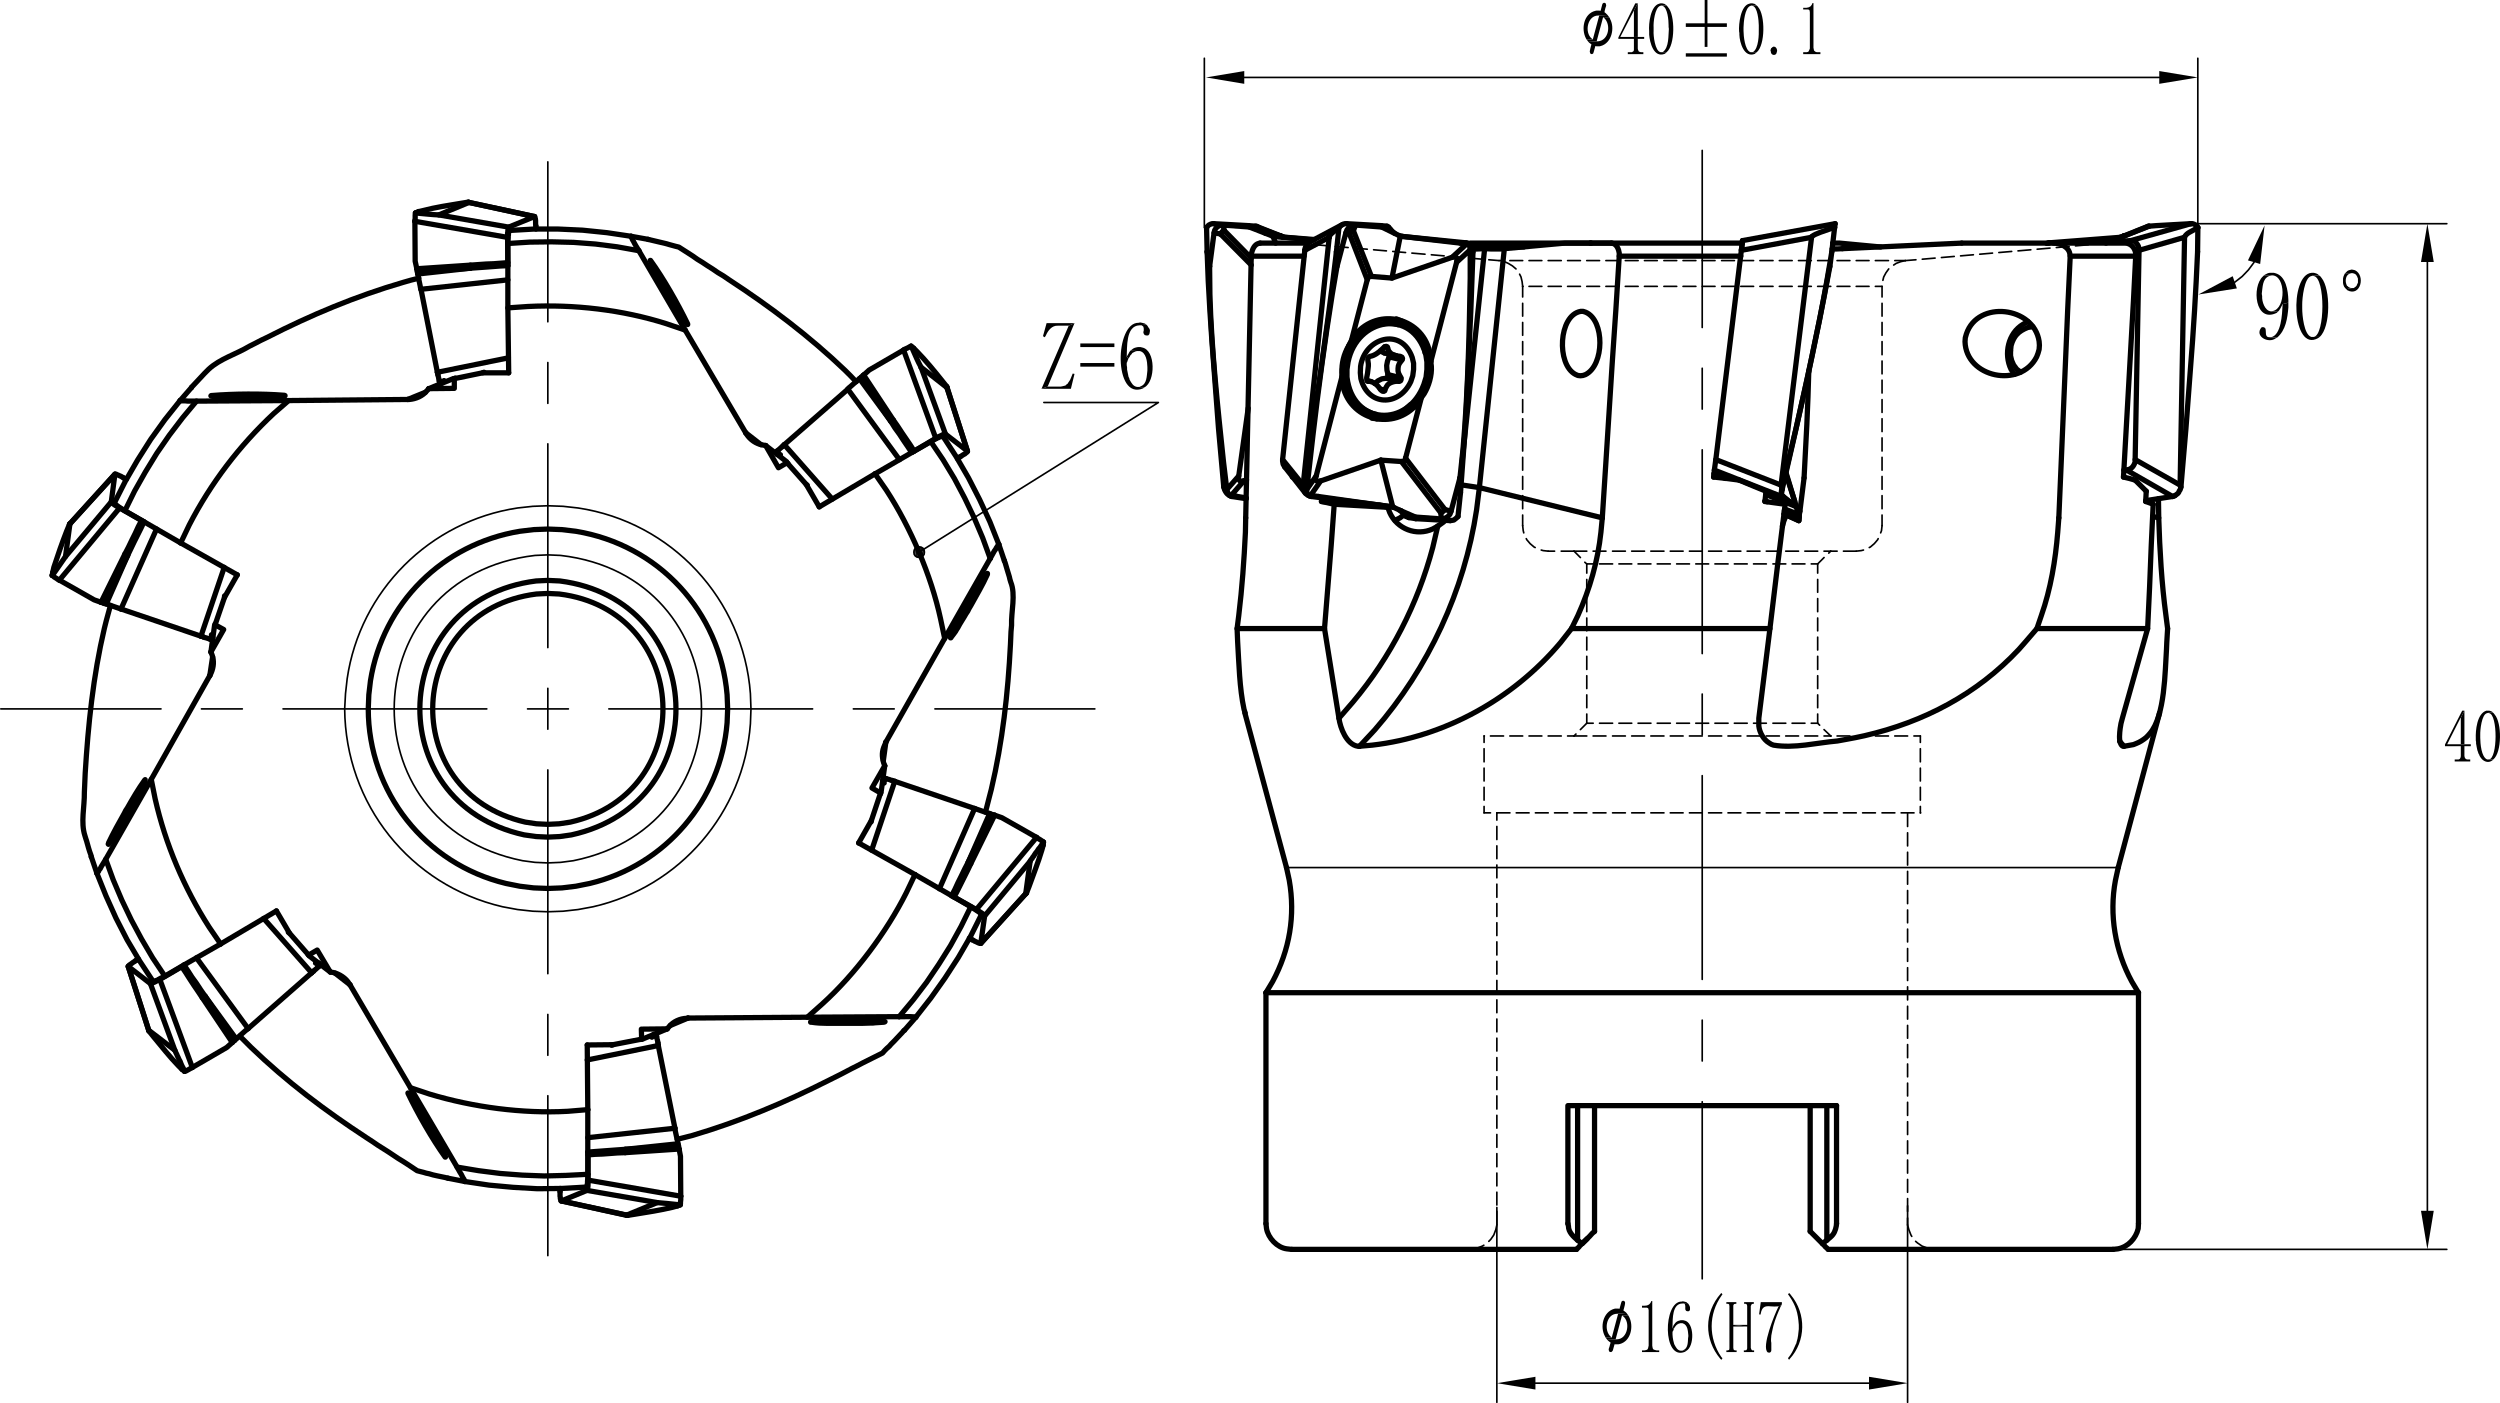 <?xml version="1.0" encoding="UTF-8"?>
<!DOCTYPE svg PUBLIC "-//W3C//DTD SVG 1.1//EN" "http://www.w3.org/Graphics/SVG/1.1/DTD/svg11.dtd">
<!-- Creator: CorelDRAW X8 -->
<svg xmlns="http://www.w3.org/2000/svg" xml:space="preserve" width="190.677mm" height="107.019mm" version="1.1" style="shape-rendering:geometricPrecision; text-rendering:geometricPrecision; image-rendering:optimizeQuality; fill-rule:evenodd; clip-rule:evenodd"
viewBox="0 0 249567 140071"
 xmlns:xlink="http://www.w3.org/1999/xlink">
 <defs>
  <style type="text/css">
   <![CDATA[
    .str0 {stroke:black;stroke-width:526.418;stroke-linecap:round;stroke-linejoin:round}
    .str1 {stroke:black;stroke-width:166.224;stroke-linecap:round;stroke-linejoin:round}
    .fil0 {fill:none}
    .fil1 {fill:black}
    .fil2 {fill:black;fill-rule:nonzero}
   ]]>
  </style>
 </defs>
 <g id="Layer_x0020_1">
  <line class="fil0 str0" x1="124271" y1="71171" x2="128426" y2= "86603" />
  <line class="fil0 str0" x1="211455" y1="86603" x2="215583" y2= "71171" />
  <line class="fil0 str0" x1="213477" y1="122147" x2="213477" y2= "99097" />
  <line class="fil0 str0" x1="126376" y1="99097" x2="126376" y2= "122147" />
  <path class="fil0 str0" d="M211455 86603l-277 1274c-644,3422 -32,7060 1634,10112l665 1108"/>
  <path class="fil0 str0" d="M126376 99097l665 -1108c1702,-3147 2279,-6585 1662,-10112l-277 -1274"/>
  <path class="fil0 str0" d="M210929 124723l498 -55c1006,-186 1794,-1046 2023,-2023l27 -498"/>
  <path class="fil0 str0" d="M126376 122147l56 498c162,935 1056,1901 2022,2023l499 55"/>
  <line class="fil0 str0" x1="136987" y1="41279" x2="137347" y2= "41362" />
  <line class="fil0 str0" x1="139563" y1="32414" x2="139175" y2= "32303" />
  <line class="fil0 str0" x1="135242" y1="33799" x2="134826" y2= "34297" />
  <line class="fil0 str0" x1="134106" y1="37816" x2="134161" y2= "38121" />
  <line class="fil0 str0" x1="136848" y1="38093" x2="136488" y2= "38010" />
  <line class="fil0 str0" x1="138206" y1="35239" x2="139397" y2= "35516" />
  <line class="fil0 str0" x1="212009" y1="23548" x2="210374" y2= "24186" />
  <line class="fil0 str0" x1="214392" y1="22606" x2="212037" y2= "23548" />
  <line class="fil0 str0" x1="134022" y1="22412" x2="130781" y2= "24130" />
  <line class="fil0 str0" x1="128260" y1="46626" x2="130310" y2= "49230" />
  <polyline class="fil0 str0" points="134078,37622 134050,37428 134022,37206 134022,36791 "/>
  <polyline class="fil0 str0" points="134660,34547 134909,34187 135186,33854 "/>
  <line class="fil0 str0" x1="139868" y1="51003" x2="140394" y2= "51529" />
  <line class="fil0 str0" x1="183197" y1="22329" x2="173944" y2= "24019" />
  <line class="fil0 str0" x1="178099" y1="51308" x2="179568" y2= "51973" />
  <polyline class="fil0 str0" points="125462,22606 127845,23548 128177,23687 "/>
  <path class="fil0 str0" d="M135712 74496l1524 -1635c5361,-6165 8952,-13889 10167,-21969l278 -2216 12272 3020"/>
  <path class="fil0 str0" d="M156878 62749l637 -1302c1187,-2630 1993,-5439 2300,-8311l138 -1440"/>
  <path class="fil0 str0" d="M135712 74496l1275 -111c7262,-827 14090,-4647 18783,-10223l1108 -1413"/>
  <path class="fil0 str0" d="M124298 71171l-110 -360c-456,-2120 -505,-4561 -638,-6732l-55 -1330 8727 0 1440 8949c132,967 749,2624 1884,2798l166 0"/>
  <path class="fil0 str0" d="M156878 62749l19809 0 -1109 8949 0 776c71,650 472,1360 1025,1689l222 139 222 83c2070,347 4290,-233 6372,-415l914 -167 886 -166 915 -194c5940,-1374 11212,-4143 15403,-8616l609 -692 1192 -1386 11054 0 -2522 8949 -138 526 -83 499c-49,414 -147,1192 83,1579l55 83 83 83 84 28 83 0 637 -111 305 -55 277 -111 249 -111 249 -138 250 -167 221 -166 194 -194 194 -221c1520,-1756 1510,-6209 1662,-8423l28 -664 83 -1386"/>
  <polyline class="fil0 str0" points="159953,51696 160286,46543 160618,41334 160951,36126 161311,30862 161643,25571 173778,25571 "/>
  <line class="fil0 str0" x1="171146" y1="46930" x2="171063" y2= "47623" />
  <polyline class="fil0 str0" points="173611,47928 172337,47762 171063,47623 "/>
  <polyline class="fil0 str0" points="176299,49036 174941,48482 173611,47928 "/>
  <line class="fil0 str0" x1="176188" y1="50061" x2="176299" y2= "49036" />
  <polyline class="fil0 str0" points="178210,50338 177185,50200 176188,50061 "/>
  <polyline class="fil0 str0" points="176687,62749 177435,56544 178210,50338 "/>
  <path class="fil0 str0" d="M173916 24269l0 27c8,150 -49,133 -28,360l-55 278"/>
  <path class="fil0 str0" d="M160868 24269l138 27c403,126 582,590 637,970l0 305"/>
  <line class="fil0 str0" x1="173916" y1="24269" x2="146766" y2= "24269" />
  <path class="fil0 str0" d="M157765 37511l249 -28 249 -83c1912,-937 1943,-5431 28,-6233l-249 -83 -250 0c-2215,387 -2431,5289 -526,6289l249 110 250 28z"/>
  <polyline class="fil0 str0" points="147681,48676 150174,24823 156213,24269 160868,24269 "/>
  <path class="fil0 str0" d="M203338 62749l443 -1302c935,-2648 1409,-5521 1635,-8311l110 -1440"/>
  <polyline class="fil0 str0" points="178321,51391 178183,51751 178072,52028 177989,52305 177933,52527 "/>
  <line class="fil0 str0" x1="213477" y1="99097" x2="126376" y2= "99097" />
  <polyline class="fil0 str0" points="183336,110372 156518,110372 156518,122147 "/>
  <line class="fil0 str0" x1="183336" y1="122147" x2="183336" y2= "110372" />
  <path class="fil0 str0" d="M182366 110372l0 13437 388 -333c333,-284 479,-659 554,-1080l28 -249"/>
  <path class="fil0 str0" d="M210929 124723l-28452 0 0 -28c-131,-158 -255,-185 -333,-332l-221 -222 443 -332"/>
  <line class="fil0 str0" x1="157377" y1="124723" x2="128953" y2= "124723" />
  <path class="fil0 str0" d="M156518 122147l56 249c-6,608 497,1047 914,1413l443 332 -222 222 -83 111 -194 194 -55 27 0 28"/>
  <line class="fil0 str0" x1="157488" y1="110372" x2="157488" y2= "123809" />
  <line class="fil0 str0" x1="180704" y1="122922" x2="181923" y2= "124141" />
  <line class="fil0 str0" x1="180704" y1="110372" x2="180704" y2= "122922" />
  <line class="fil0 str0" x1="159178" y1="110372" x2="159178" y2= "122922" />
  <polyline class="fil0 str0" points="157931,124141 158374,123726 158707,123393 158956,123116 159122,122978 159178,122922 "/>
  <line class="fil0 str0" x1="183917" y1="24823" x2="195830" y2= "24269" />
  <polyline class="fil0 str0" points="182892,24850 183391,24850 183917,24823 "/>
  <path class="fil0 str0" d="M148207 24823l582 27c406,0 812,0 1219,0l166 -27"/>
  <line class="fil0 str0" x1="146905" y1="24878" x2="148207" y2= "24823" />
  <line class="fil0 str0" x1="152113" y1="24656" x2="146683" y2= "24407" />
  <polyline class="fil0 str0" points="182948,24269 183640,24269 187740,24656 "/>
  <polyline class="fil0 str0" points="205526,51696 205748,46543 206191,36126 206413,30862 206662,25571 213200,25571 "/>
  <polyline class="fil0 str0" points="211981,47623 212231,43190 212480,38785 212729,34381 212979,29976 213200,25571 "/>
  <polyline class="fil0 str0" points="213145,47928 212563,47762 211981,47623 "/>
  <line class="fil0 str0" x1="214253" y1="49036" x2="213145" y2= "47928" />
  <line class="fil0 str0" x1="214198" y1="50061" x2="214253" y2= "49036" />
  <polyline class="fil0 str0" points="214946,50338 214586,50200 214198,50061 "/>
  <polyline class="fil0 str0" points="214392,62749 214586,58621 214752,54466 214946,50338 "/>
  <path class="fil0 str0" d="M195830 24269l9170 0c678,-1 1587,399 1635,1163l27 139"/>
  <path class="fil0 str0" d="M203559 34879l28 -415 -28 -388c-523,-3479 -6109,-4154 -7258,-748l-111 388 -28 387c97,3597 5528,4711 7148,1524l139 -360 110 -388z"/>
  <path class="fil0 str0" d="M205000 24269l7148 0c567,0 1004,513 1052,1052l0 250"/>
  <path class="fil0 str0" d="M123495 62749l166 -1302c338,-2814 529,-5483 665,-8311l28 -1440"/>
  <polyline class="fil0 str0" points="124908,25571 124797,30862 124686,36126 124575,41334 124465,46543 124354,51696 "/>
  <polyline class="fil0 str0" points="131945,49701 131917,50061 133191,50338 132887,54466 132554,58621 132222,62749 "/>
  <path class="fil0 str0" d="M133662 71698l1413 -1635c3746,-4466 6457,-9773 7951,-15403l499 -2133"/>
  <path class="fil0 str0" d="M133191 50338l5347 305 194 526c730,1640 2661,2384 4294,1635l499 -277"/>
  <line class="fil0 str0" x1="131917" y1="50061" x2="137319" y2= "50393" />
  <line class="fil0 str0" x1="138538" y1="50643" x2="137679" y2= "50421" />
  <polyline class="fil0 str0" points="144273,51945 144107,52111 143525,52527 "/>
  <line class="fil0 str0" x1="148207" y1="24823" x2="145963" y2= "46016" />
  <polyline class="fil0 str0" points="139259,51945 139757,51696 140200,51363 "/>
  <line class="fil0 str0" x1="129036" y1="47623" x2="129008" y2= "47623" />
  <path class="fil0 str0" d="M125794 24269l-138 27c-430,108 -621,583 -720,970l-28 305"/>
  <line class="fil0 str0" x1="130560" y1="24269" x2="125794" y2= "24269" />
  <line class="fil0 str0" x1="158430" y1="123670" x2="157959" y2= "124141" />
  <path class="fil0 str0" d="M216386 62749l-166 -1302c-433,-3218 -619,-6508 -720,-9751l-28 -1912"/>
  <polyline class="fil0 str0" points="200706,35018 200706,35516 200817,35987 201011,36431 201315,36846 201703,37151 "/>
  <path class="fil0 str0" d="M202922 32607l-499 84c-929,377 -1382,825 -1662,1800l-55 527"/>
  <path class="fil0 str0" d="M202451 32109l-471 249c-1524,893 -1970,2978 -1219,4516l333 499"/>
  <path class="fil0 str0" d="M139175 32303l-748 -28c-4652,302 -6173,6256 -2133,8671l693 333"/>
  <path class="fil0 str0" d="M142444 36874l-83 776 -221 720c-1602,4365 -7125,4087 -7674,-720l0 -776 110 -748c890,-4390 6423,-5450 7758,-720l110 720 0 748z"/>
  <path class="fil0 str0" d="M141115 36874l-83 637 -194 582c-1185,2533 -4300,2467 -4987,-305l-55 -582 27 -637c406,-2851 4066,-3968 5153,-886l139 581 0 610z"/>
  <path class="fil0 str0" d="M136433 37705l0 111 27 138 28 56 28 27 55 28 167 0 166 28 332 166 166 139 167 166 304 388 111 83 56 28 110 0 28 -28 56 -28 0 -55 83 -194 110 -194c170,-378 844,-545 1219,-499l111 -28 56 -27 55 -111 0 -139 -249 -498 -56 -222 0 -249 28 -250 83 -221 139 -194 138 -194 56 -111 0 -55 -56 -111 -166 -83 -249 -28 -222 -55 -222 -83 -194 -83 -138 -139 -139 -166 -55 -167 -56 -166 -55 -83 -28 0 -55 -27 -55 27 -83 0c-404,381 -659,673 -1164,887l-166 55 -139 28 -83 55 -83 83 -55 111 0 111 55 388 0 221 -28 250 -55 471 -83 443z"/>
  <line class="fil0 str0" x1="137790" y1="35045" x2="138206" y2= "35239" />
  <polyline class="fil0 str0" points="138372,37760 137956,37816 137569,38010 137236,38287 "/>
  <line class="fil0 str0" x1="138372" y1="37760" x2="139646" y2= "38065" />
  <line class="fil0 str0" x1="138566" y1="37400" x2="139840" y2= "37705" />
  <polyline class="fil0 str0" points="138677,35627 138510,36043 138427,36486 138455,36957 138566,37400 "/>
  <polyline class="fil0 str0" points="139951,35932 138677,35627 138732,35489 138677,35350 "/>
  <polyline class="fil0 str0" points="138372,37760 138483,37705 138566,37622 138594,37511 138566,37400 "/>
  <path class="fil0 str0" d="M216885 49562l-4599 -2632 166 -55c373,-65 623,-461 693,-803l0 -194 4488 2548 28 84 55 110 -83 277 -83 111 -56 139 -83 111 -221 166 -83 55"/>
  <polyline class="fil0 str0" points="216885,49562 216996,49535 217107,49479 "/>
  <polyline class="fil0 str0" points="213533,24989 218076,23687 217633,48426 "/>
  <line class="fil0 str0" x1="213533" y1="24989" x2="213145" y2= "45878" />
  <line class="fil0 str0" x1="212009" y1="46930" x2="212286" y2= "46930" />
  <line class="fil0 str0" x1="214198" y1="49978" x2="216885" y2= "49562" />
  <polyline class="fil0 str0" points="210485,24158 210374,24186 210236,24269 "/>
  <line class="fil0 str0" x1="212702" y1="24019" x2="210485" y2= "24158" />
  <polyline class="fil0 str0" points="213533,24989 213505,24795 213477,24601 213394,24435 213173,24158 213034,24075 212702,24019 218713,22329 "/>
  <polyline class="fil0 str0" points="219406,22717 219323,22579 219184,22468 219046,22385 218880,22329 218713,22329 "/>
  <path class="fil0 str0" d="M219406 22717l-332 194c-357,214 -731,327 -970,693l-28 83"/>
  <polyline class="fil0 str0" points="214530,22579 215250,22523 218713,22329 "/>
  <polyline class="fil0 str0" points="210485,24158 211316,23825 212148,23521 214530,22579 "/>
  <line class="fil0 str0" x1="219378" y1="25127" x2="219406" y2= "22717" />
  <polyline class="fil0 str0" points="217716,48620 218215,42775 218880,33965 219074,31028 219240,28064 219378,25127 "/>
  <line class="fil0 str0" x1="212037" y1="23548" x2="212009" y2= "23548" />
  <line class="fil0 str0" x1="211677" y1="23687" x2="204557" y2= "24241" />
  <polyline class="fil0 str0" points="214530,22579 214475,22579 214392,22606 "/>
  <polyline class="fil0 str0" points="204557,24241 204418,24269 204307,24296 "/>
  <polyline class="fil0 str0" points="133662,22717 133385,22939 133136,23133 132942,23299 132804,23438 132720,23576 132693,23687 "/>
  <line class="fil0 str0" x1="133413" y1="25127" x2="133662" y2= "22717" />
  <polyline class="fil0 str0" points="130116,48620 131003,42775 131862,36902 132665,31028 133053,28064 133413,25127 "/>
  <polyline class="fil0 str0" points="130089,48426 130089,48510 130116,48620 "/>
  <line class="fil0 str0" x1="130089" y1="48426" x2="132693" y2= "23687" />
  <path class="fil0 str0" d="M133468 26596l887 -3352 360 110 1773 4572 -1579 6067c-581,1003 -937,2442 -942,3601l-2576 9918 -942 1358 637 -5569c547,-4637 1170,-9325 1911,-13935l471 -2770z"/>
  <path class="fil0 str0" d="M130116 48620l28 277c139,282 102,320 388,527l138 55"/>
  <line class="fil0 str0" x1="133413" y1="25127" x2="133468" y2= "26596" />
  <path class="fil0 str0" d="M130837 49452l-111 -28c-218,-54 -230,-170 -277,-360l0 -194"/>
  <polyline class="fil0 str0" points="130837,49452 131612,49562 130670,49479 "/>
  <polyline class="fil0 str0" points="134438,22329 134244,22329 134078,22385 133939,22468 133773,22579 133662,22717 "/>
  <line class="fil0 str0" x1="132693" y1="23687" x2="130255" y2= "24989" />
  <polyline class="fil0 str0" points="130781,24130 130643,24213 130532,24324 130421,24462 130338,24629 130282,24795 130255,24989 "/>
  <polyline class="fil0 str0" points="134438,22329 137873,22523 137929,22662 135325,22468 134992,22523 134687,22690 134466,22939 134355,23244 "/>
  <line class="fil0 str0" x1="135103" y1="23022" x2="135325" y2= "22468" />
  <polyline class="fil0 str0" points="134715,23354 134770,23244 134881,23133 134992,23050 135103,23022 "/>
  <polyline class="fil0 str0" points="137929,22662 139231,23299 139730,23548 139785,23576 138954,27759 136904,27593 135103,23022 "/>
  <polyline class="fil0 str0" points="136904,27593 136738,27621 136627,27676 136544,27787 136488,27926 "/>
  <polyline class="fil0 str0" points="130089,48426 128038,45878 130255,24989 "/>
  <polyline class="fil0 str0" points="138815,22911 139037,23133 139231,23299 "/>
  <polyline class="fil0 str0" points="138649,22717 138621,22662 138538,22606 138483,22579 138427,22579 "/>
  <line class="fil0 str0" x1="138649" y1="22717" x2="138815" y2= "22911" />
  <line class="fil0 str0" x1="137873" y1="22523" x2="138427" y2= "22579" />
  <polyline class="fil0 str0" points="137846,45933 139037,50615 131612,49562 "/>
  <polyline class="fil0 str0" points="130837,49452 131834,48011 137846,45933 "/>
  <line class="fil0 str0" x1="138788" y1="50560" x2="130892" y2= "49562" />
  <polyline class="fil0 str0" points="130670,49479 130781,49535 130892,49562 "/>
  <polyline class="fil0 str0" points="139037,50615 139120,50643 138788,50560 "/>
  <polyline class="fil0 str0" points="128038,45878 128038,46044 128066,46210 128094,46349 128260,46626 "/>
  <line class="fil0 str0" x1="140007" y1="23604" x2="146351" y2= "24241" />
  <polyline class="fil0 str0" points="146545,24296 146434,24269 146351,24241 "/>
  <polyline class="fil0 str0" points="146545,24296 145769,24269 139785,23576 "/>
  <line class="fil0 str0" x1="139730" y1="23548" x2="140007" y2= "23604" />
  <path class="fil0 str0" d="M131391 47512l-56 166c-22,262 58,389 333,361l166 -28"/>
  <polyline class="fil0 str0" points="145769,24269 146406,24352 144966,25682 138954,27759 "/>
  <path class="fil0 str0" d="M133967 37594l28 665c632,3698 5160,4886 7535,1995l360 -554 -1579 6039"/>
  <polyline class="fil0 str0" points="139896,46072 140034,46072 140173,46016 140256,45905 140311,45739 "/>
  <line class="fil0 str0" x1="137846" y1="45933" x2="139896" y2= "46072" />
  <path class="fil0 str0" d="M142832 36098l-55 -665c-580,-3702 -5165,-4896 -7508,-1994l-360 554"/>
  <polyline class="fil0 str0" points="145409,26180 145437,26014 145437,25848 145409,25737 145353,25682 145243,25626 145132,25654 144966,25682 "/>
  <line class="fil0 str0" x1="142832" y1="36098" x2="145409" y2= "26180" />
  <path class="fil0 str0" d="M141890 39700l277 -388c466,-770 785,-1839 721,-2743l-56 -471"/>
  <polyline class="fil0 str0" points="137430,41805 138178,41777 138926,41611 139619,41307 140256,40891 140810,40392 "/>
  <path class="fil0 str0" d="M142278 35239l-138 -637c-370,-1062 -1120,-2010 -2133,-2521l-610 -249"/>
  <line class="fil0 str0" x1="136959" y1="41750" x2="137430" y2= "41805" />
  <polyline class="fil0 str0" points="145741,47706 144855,51031 144245,50864 140311,45739 "/>
  <path class="fil0 str0" d="M145409 26180l1357 -1246 0 2853c-94,5687 -230,11396 -720,17066l-305 2853"/>
  <polyline class="fil0 str0" points="143885,51806 141281,51612 139702,50920 139120,50643 "/>
  <polyline class="fil0 str0" points="139896,46072 143830,51197 143885,51806 "/>
  <polyline class="fil0 str0" points="140173,51308 139951,51086 139702,50920 "/>
  <polyline class="fil0 str0" points="147043,25155 146988,24878 146960,24740 146877,24629 146822,24518 146739,24435 146628,24352 146545,24296 "/>
  <polyline class="fil0 str0" points="147043,25155 146822,31167 146545,37179 146406,40171 146240,43163 146018,46182 145797,49174 145741,47706 "/>
  <path class="fil0 str0" d="M146406 24352l83 0c214,207 160,34 250,360l27 222"/>
  <polyline class="fil0 str0" points="141281,51612 141336,51779 140644,51668 "/>
  <polyline class="fil0 str0" points="140367,51529 140422,51585 140505,51612 140561,51640 140644,51668 "/>
  <line class="fil0 str0" x1="140367" y1="51529" x2="140173" y2= "51308" />
  <polyline class="fil0 str0" points="144245,50864 144051,51058 143941,51141 143830,51197 "/>
  <polyline class="fil0 str0" points="144772,51973 144965,51945 145132,51917 145409,51696 145547,51557 "/>
  <polyline class="fil0 str0" points="143885,51806 144218,51751 144522,51585 144744,51335 144855,51031 "/>
  <line class="fil0 str0" x1="145797" y1="49174" x2="145547" y2= "51557" />
  <line class="fil0 str0" x1="141336" y1="51779" x2="144772" y2= "51973" />
  <polyline class="fil0 str0" points="177905,48620 177850,48897 177822,49147 177795,49341 177795,49424 177822,49479 "/>
  <path class="fil0 str0" d="M177905 48620l1386 -5845c1109,-4892 2194,-9772 3075,-14711l499 -2937 -194 1469"/>
  <polyline class="fil0 str0" points="177905,48870 179180,43301 180427,37733 181590,32164 182144,29366 182671,26596 "/>
  <polyline class="fil0 str0" points="177878,49452 177850,49424 177850,49396 177822,49341 177850,49258 177878,49064 177905,48870 "/>
  <polyline class="fil0 str0" points="177878,49452 178016,49562 177822,49479 "/>
  <path class="fil0 str0" d="M183142 22717l-471 139c-494,189 -1391,433 -1801,748l-28 83"/>
  <line class="fil0 str0" x1="182865" y1="25127" x2="183142" y2= "22717" />
  <polyline class="fil0 str0" points="177795,48426 177795,48482 177850,48537 177905,48620 "/>
  <line class="fil0 str0" x1="177795" y1="48426" x2="180842" y2= "23687" />
  <path class="fil0 str0" d="M177850 49562l-6704 -2632 0 -55c31,-265 67,-536 111,-803l27 -194 6511 2548"/>
  <polyline class="fil0 str0" points="177822,49479 177822,49535 177850,49562 "/>
  <polyline class="fil0 str0" points="180842,23687 173833,24989 171284,45878 "/>
  <line class="fil0 str0" x1="179291" y1="50560" x2="177850" y2= "49562" />
  <polyline class="fil0 str0" points="178016,49562 179346,50615 179346,50643 179291,50560 "/>
  <line class="fil0 str0" x1="178266" y1="47263" x2="179346" y2= "50615" />
  <path class="fil0 str0" d="M173833 24989l28 -194c39,-249 70,-498 83,-748l0 -28"/>
  <polyline class="fil0 str0" points="183197,22329 183197,22385 183169,22468 183169,22579 183142,22717 "/>
  <line class="fil0 str0" x1="171146" y1="46930" x2="171173" y2= "46930" />
  <polyline class="fil0 str0" points="179429,51308 179429,50920 179346,50643 "/>
  <polyline class="fil0 str0" points="179595,51612 179595,51779 179457,51668 "/>
  <polyline class="fil0 str0" points="179429,51529 179429,51640 179457,51668 "/>
  <line class="fil0 str0" x1="179429" y1="51529" x2="179429" y2= "51308" />
  <line class="fil0 str0" x1="179595" y1="51612" x2="179429" y2= "50920" />
  <line class="fil0 str0" x1="179595" y1="51779" x2="179568" y2= "51973" />
  <polyline class="fil0 str0" points="180094,47706 179679,51031 179429,50864 "/>
  <polyline class="fil0 str0" points="180565,37040 180482,39700 180371,42387 180233,45047 180094,47706 "/>
  <polyline class="fil0 str0" points="179595,51612 179623,51502 179623,51363 179651,51197 179679,51031 "/>
  <line class="fil0 str0" x1="158762" y1="24269" x2="158790" y2= "24269" />
  <line class="fil0 str0" x1="127318" y1="23604" x2="131169" y2= "23908" />
  <polyline class="fil0 str0" points="131114,23964 127069,23576 126986,23548 127318,23604 "/>
  <line class="fil0 str0" x1="127346" y1="24269" x2="127069" y2= "23576" />
  <polyline class="fil0 str0" points="122082,22468 124714,22662 126349,23299 126986,23548 "/>
  <line class="fil0 str0" x1="122221" y1="23022" x2="122082" y2= "22468" />
  <polyline class="fil0 str0" points="125850,22911 126099,23133 126349,23299 "/>
  <line class="fil0 str0" x1="125850" y1="22911" x2="127983" y2= "23631" />
  <polyline class="fil0 str0" points="124714,22662 124631,22523 125323,22579 "/>
  <polyline class="fil0 str0" points="125628,22717 125573,22662 125490,22606 125407,22579 125323,22579 "/>
  <line class="fil0 str0" x1="125628" y1="22717" x2="125850" y2= "22911" />
  <polyline class="fil0 str0" points="120752,26596 121196,23244 121833,23354 "/>
  <path class="fil0 str0" d="M124603 40752l-942 6760 -1191 1358 -333 -2771c-581,-5491 -1202,-11208 -1357,-16733l-28 -2770"/>
  <line class="fil0 str0" x1="127983" y1="23631" x2="125628" y2= "22717" />
  <line class="fil0 str0" x1="127845" y1="23548" x2="127872" y2= "23548" />
  <polyline class="fil0 str0" points="121833,23354 121999,23133 122110,23050 122221,23022 "/>
  <line class="fil0 str0" x1="120503" y1="25127" x2="120447" y2= "22717" />
  <polyline class="fil0 str0" points="121168,22329 121002,22329 120835,22385 120669,22468 120558,22579 120447,22717 "/>
  <polyline class="fil0 str0" points="122082,22468 121805,22496 121583,22606 121389,22773 121251,22994 121196,23244 "/>
  <line class="fil0 str0" x1="120503" y1="25127" x2="120752" y2= "26596" />
  <line class="fil0 str0" x1="124631" y1="22523" x2="121168" y2= "22329" />
  <line class="fil0 str0" x1="124160" y1="48011" x2="124437" y2= "47900" />
  <path class="fil0 str0" d="M123661 47512l-28 166c53,251 91,403 388,361l139 -28"/>
  <polyline class="fil0 str0" points="124409,49701 123523,49562 122913,49452 124160,48011 "/>
  <polyline class="fil0 str0" points="122775,49479 122885,49535 122969,49562 "/>
  <line class="fil0 str0" x1="123523" y1="49562" x2="122775" y2= "49479" />
  <line class="fil0 str0" x1="124409" y1="49784" x2="122969" y2= "49562" />
  <path class="fil0 str0" d="M122165 48620l83 277c99,208 215,403 416,527l111 55"/>
  <polyline class="fil0 str0" points="122165,48620 121639,42775 120974,33965 120780,31028 120614,28064 120503,25127 "/>
  <polyline class="fil0 str0" points="122913,49452 122747,49396 122664,49341 122609,49258 122525,49064 122470,48870 "/>
  <line class="fil0 str1" x1="211455" y1="86603" x2="128426" y2= "86603" />
  <line class="fil0 str0" x1="130172" y1="25571" x2="124908" y2= "25571" />
  <line class="fil0 str0" x1="147681" y1="48676" x2="145852" y2= "48399" />
  <line class="fil0 str0" x1="212037" y1="74496" x2="211594" y2= "73997" />
  <line class="fil0 str0" x1="215500" y1="51696" x2="214890" y2= "51557" />
  <line class="fil0 str0" x1="136544" y1="38037" x2="136599" y2= "38065" />
  <line class="fil0 str0" x1="138234" y1="34630" x2="138510" y2= "34685" />
  <line class="fil0 str0" x1="137790" y1="38841" x2="138234" y2= "38952" />
  <line class="fil0 str0" x1="212148" y1="23521" x2="212037" y2= "23548" />
  <line class="fil0 str0" x1="204557" y1="24241" x2="204446" y2= "24269" />
  <line class="fil0 str0" x1="140173" y1="51308" x2="139979" y2= "51114" />
  <line class="fil0 str0" x1="139868" y1="51003" x2="140367" y2= "51529" />
  <line class="fil0 str0" x1="177822" y1="49313" x2="177878" y2= "49452" />
  <line class="fil0 str0" x1="171090" y1="47291" x2="172254" y2= "47762" />
  <line class="fil0 str0" x1="176271" y1="49368" x2="179291" y2= "50560" />
  <line class="fil0 str0" x1="179429" y1="51308" x2="178155" y2= "50809" />
  <line class="fil0 str0" x1="176409" y1="50089" x2="176188" y2= "50006" />
  <line class="fil0 str0" x1="178127" y1="50948" x2="179429" y2= "51529" />
  <line class="fil0 str0" x1="179457" y1="51668" x2="178127" y2= "51086" />
  <line class="fil0 str0" x1="178293" y1="47180" x2="179152" y2= "50033" />
  <line class="fil0 str0" x1="178099" y1="51308" x2="179568" y2= "51973" />
  <line class="fil0 str0" x1="158762" y1="24269" x2="158845" y2= "24269" />
  <line class="fil0 str0" x1="122221" y1="23022" x2="124908" y2= "25765" />
  <line class="fil0 str0" x1="127983" y1="23631" x2="128066" y2= "23659" />
  <line class="fil0 str0" x1="124908" y1="26457" x2="121833" y2= "23354" />
  <line class="fil0 str0" x1="127983" y1="23631" x2="127844" y2= "23548" />
  <line class="fil0 str0" x1="97906" y1="94176" x2="102422" y2= "89190" />
  <line class="fil0 str0" x1="96576" y1="45030" x2="94526" y2= "38630" />
  <line class="fil0 str0" x1="12799" y1="96476" x2="14849" y2= "102875" />
  <line class="fil0 str0" x1="56017" y1="119886" x2="62583" y2= "121326" />
  <line class="fil0 str0" x1="53358" y1="21620" x2="46792" y2= "20207" />
  <line class="fil0 str0" x1="11469" y1="47329" x2="6954" y2= "52316" />
  <polyline class="fil0 str0" points="62999,23587 60589,23227 58151,22977 55740,22866 53302,22866 50864,23005 "/>
  <polyline class="fil0 str0" points="63775,25027 63470,24529 63331,24279 63220,24058 63165,23975 63110,23864 63082,23781 63027,23697 62999,23642 62999,23587 "/>
  <polyline class="fil0 str0" points="63775,25027 61614,24639 59453,24362 57264,24196 55076,24141 52887,24169 50698,24307 50698,24058 50726,23808 50726,23587 50754,23476 50754,23310 50781,23227 50781,23171 50809,23116 50809,23060 50837,23033 50837,23005 50864,23005 "/>
  <line class="fil0 str0" x1="64689" y1="23891" x2="62999" y2= "23587" />
  <polyline class="fil0 str0" points="74441,43201 68401,32951 63775,25027 "/>
  <path class="fil0 str0" d="M68650 32397l0 -56c-960,-1993 -2420,-4561 -3712,-6344l-28 0 0 28c950,2004 2424,4561 3713,6372l27 0z"/>
  <line class="fil0 str0" x1="19116" y1="38685" x2="17980" y2= "39987" />
  <polyline class="fil0 str0" points="40697,39877 28812,39987 19614,40043 18783,40043 18506,40015 18063,40015 18008,39987 17980,39987 "/>
  <path class="fil0 str0" d="M28452 39489l-55 -28c-2268,-178 -5044,-160 -7314,28l-28 27 28 28 55 0 56 28c248,34 499,13 748,55l443 0c506,61 1139,12 1662,28l942 0c1127,7 2234,-22 3352,-111l56 -28 55 0 0 -27z"/>
  <polyline class="fil0 str0" points="17980,39987 16456,41899 15043,43866 13741,45916 12522,48022 11414,50210 "/>
  <path class="fil0 str0" d="M19614 40043l-1385 1662 -1330 1745 -1246 1801 -1136 1856 -1081 1912 -969 1967 -222 -139c-302,-167 -584,-373 -831,-609l0 -28"/>
  <polyline class="fil0 str0" points="99707,54338 98820,52094 97795,49878 96687,47717 95468,45611 94138,43561 "/>
  <polyline class="fil0 str0" points="98848,55751 99263,55003 99402,54809 99457,54698 99623,54449 99651,54393 99706,54338 "/>
  <polyline class="fil0 str0" points="98848,55751 98100,53701 97241,51679 96299,49711 95274,47772 94138,45888 92919,44088 93141,43949 93362,43838 93556,43727 93667,43700 93750,43644 93833,43617 93889,43589 93972,43589 94027,43561 94138,43561 "/>
  <line class="fil0 str0" x1="100261" y1="55973" x2="99707" y2= "54338" />
  <polyline class="fil0 str0" points="88431,74091 94304,63730 98848,55751 "/>
  <path class="fil0 str0" d="M94886 63674l28 0 27 -27 28 -56c153,-176 273,-370 416,-554l110 -194 111 -166c245,-489 569,-934 831,-1413l167 -249 138 -277 166 -277c564,-1038 1183,-2048 1663,-3131l0 -83 -28 0 -55 55c-627,864 -1170,1802 -1690,2743l-167 249 -166 278c-505,998 -1167,2002 -1579,3047l0 55z"/>
  <line class="fil0 str0" x1="9115" y1="85533" x2="9669" y2= "87167" />
  <polyline class="fil0 str0" points="20944,67442 15099,77803 10555,85782 10251,86281 10112,86502 10001,86724 9918,86807 9863,86918 9835,87001 9779,87056 9752,87112 9696,87140 9696,87167 9669,87167 "/>
  <path class="fil0 str0" d="M10832 84286l83 -83c651,-937 1192,-1878 1773,-2854l139 -277 166 -277 139 -249c300,-473 532,-981 803,-1468l194 -388c149,-238 241,-497 360,-748l0 -111 -28 28 -27 27c-614,850 -1203,1859 -1718,2771l-166 249 -139 277c-552,974 -1098,1958 -1579,2965l0 83 -27 27 27 28z"/>
  <polyline class="fil0 str0" points="9669,87167 10583,89439 11580,91655 12688,93816 13935,95922 15265,97944 "/>
  <polyline class="fil0 str0" points="10555,85782 11303,87832 12162,89854 13104,91822 14129,93733 15237,95617 16456,97445 16013,97667 15819,97778 15736,97833 15487,97916 15431,97944 15376,97944 15320,97972 15265,97972 15265,97944 "/>
  <path class="fil0 str0" d="M44465 115508l0 -55 -28 -55c-358,-866 -973,-1860 -1440,-2688l-139 -277 -166 -277c-587,-967 -1180,-2016 -1829,-2936l-55 -56 -55 -28 0 -27 -28 0 0 27c939,1979 2437,4603 3712,6372l28 0z"/>
  <line class="fil0 str0" x1="44714" y1="117614" x2="46404" y2= "117946" />
  <polyline class="fil0 str0" points="34935,98304 40974,108582 45628,116506 45905,117004 46044,117226 46210,117558 46266,117642 46321,117725 46349,117808 46404,117919 46404,117946 "/>
  <polyline class="fil0 str0" points="58677,117226 58677,117697 58649,117919 58649,118140 58622,118223 58622,118279 58594,118362 58594,118417 58566,118445 58566,118500 58538,118500 "/>
  <polyline class="fil0 str0" points="46404,117946 48814,118306 51225,118528 53663,118667 56100,118639 58538,118500 "/>
  <polyline class="fil0 str0" points="45628,116506 47789,116866 49950,117143 52139,117309 54327,117392 56488,117337 58677,117226 "/>
  <polyline class="fil0 str0" points="91423,101546 92919,99634 94332,97639 95662,95589 96881,93484 97961,91323 "/>
  <path class="fil0 str0" d="M89761 101490l582 0c405,1 664,-14 1052,28l28 28"/>
  <polyline class="fil0 str0" points="89761,101490 91174,99800 92503,98055 93722,96254 94886,94398 95939,92486 96908,90519 97352,90796 97767,91074 97933,91240 97961,91267 97961,91323 "/>
  <line class="fil0 str0" x1="90287" y1="102848" x2="91423" y2= "101546" />
  <polyline class="fil0 str0" points="68678,101629 80591,101546 89761,101490 "/>
  <path class="fil0 str0" d="M88348 101989l-28 0 -27 -28c-972,-114 -2118,-102 -3103,-111l-638 0c-1182,19 -2375,6 -3546,139l-55 28 -28 0 0 27 83 0c1003,166 2215,94 3242,111l942 0c587,6 1104,1 1690,-28l249 0 222 -27c296,-10 592,-33 886,-56l56 -27 27 0 28 -28z"/>
  <path class="fil0 str0" d="M68401 32951l-1884 -638c-4387,-1391 -9232,-1949 -13824,-1717l-1995 138 0 -6427"/>
  <polyline class="fil0 str0" points="87905,79161 86990,81903 85716,84148 "/>
  <path class="fil0 str0" d="M80591 101546l1496 -1330c3270,-2959 6420,-7169 8394,-11110l859 -1800"/>
  <path class="fil0 str0" d="M66600 102709l194 -222c416,-510 1090,-811 1746,-831l138 -27"/>
  <polyline class="fil0 str0" points="66600,102709 64024,102737 64052,103734 61198,104288 58622,104316 "/>
  <path class="fil0 str0" d="M40974 108582l1912 638c4334,1307 9273,1968 13796,1717l1995 -166"/>
  <path class="fil0 str0" d="M32968 97030l304 55c586,126 1287,574 1580,1108l83 111"/>
  <polyline class="fil0 str0" points="32968,97030 31666,94841 30807,95340 28895,93151 27593,90935 "/>
  <path class="fil0 str0" d="M15099 77803l388 1940c1036,4550 2883,8900 5402,12827l1136 1662"/>
  <path class="fil0 str0" d="M21055 65087l111 277c221,590 163,1234 -83,1801l-139 277"/>
  <polyline class="fil0 str0" points="21055,65087 22329,62843 21471,62372 22412,59630 23687,57386 "/>
  <path class="fil0 str0" d="M28812 39987l-1496 1303c-3413,3188 -6282,6956 -8422,11109l-859 1801"/>
  <path class="fil0 str0" d="M42803 38796l-194 222c-433,521 -1085,804 -1746,859l-166 0"/>
  <polyline class="fil0 str0" points="42803,38796 45351,38768 45351,37799 48177,37217 50781,37217 "/>
  <path class="fil0 str0" d="M76435 44475l-305 -55c-656,-108 -1242,-525 -1606,-1080l-83 -139"/>
  <polyline class="fil0 str0" points="76435,44475 77710,46692 78568,46193 80480,48354 81782,50598 "/>
  <path class="fil0 str0" d="M94304 63730l-415 -1967c-931,-4320 -2993,-9124 -5403,-12827l-1135 -1635"/>
  <path class="fil0 str0" d="M88320 76446l-111 -305c-183,-648 -182,-1151 111,-1773l111 -277"/>
  <polyline class="fil0 str0" points="88320,76446 87046,78662 87905,79161 "/>
  <path class="fil0 str1" d="M54688 91018l1523 -55 1496 -167 1496 -277c8666,-1978 15049,-9381 15708,-18256l56 -1496 -56 -1524c-701,-9431 -7860,-17131 -17204,-18534l-1496 -166 -1523 -56 -1496 56 -1524 166c-8769,1320 -15724,8256 -17010,17038l-167 1496 -83 1524c76,9498 6514,17602 15764,19752l1496 277 1524 167 1496 55z"/>
  <line class="fil0 str0" x1="58622" y1="104316" x2="58677" y2= "110771" />
  <line class="fil0 str0" x1="27593" y1="90935" x2="22025" y2= "94232" />
  <line class="fil0 str0" x1="85716" y1="84148" x2="91340" y2= "87306" />
  <line class="fil0 str0" x1="23687" y1="57386" x2="18035" y2= "54200" />
  <line class="fil0 str0" x1="81782" y1="50598" x2="87351" y2= "47301" />
  <line class="fil0 str0" x1="50781" y1="37217" x2="50698" y2= "30734" />
  <line class="fil0 str0" x1="18035" y1="54200" x2="12467" y2= "50986" />
  <polyline class="fil0 str0" points="87351,47301 90980,45196 92919,44088 "/>
  <polyline class="fil0 str0" points="22025,94232 18395,96310 16456,97445 "/>
  <line class="fil0 str0" x1="91340" y1="87306" x2="96908" y2= "90519" />
  <line class="fil0 str0" x1="58677" y1="110771" x2="58677" y2= "117226" />
  <line class="fil0 str0" x1="42803" y1="38796" x2="45241" y2= "37799" />
  <line class="fil0 str0" x1="66600" y1="102709" x2="64135" y2= "103734" />
  <line class="fil0 str0" x1="76435" y1="44475" x2="78513" y2= "46082" />
  <line class="fil0 str0" x1="32968" y1="97030" x2="30862" y2= "95423" />
  <line class="fil0 str0" x1="21055" y1="65087" x2="21415" y2= "62455" />
  <line class="fil0 str0" x1="88320" y1="76446" x2="87960" y2= "79050" />
  <line class="fil0 str0" x1="48316" y1="37162" x2="48177" y2= "37217" />
  <line class="fil0 str0" x1="45435" y1="37743" x2="45351" y2= "37799" />
  <line class="fil0 str0" x1="80591" y1="48437" x2="80480" y2= "48354" />
  <line class="fil0 str0" x1="78652" y1="46249" x2="78568" y2= "46193" />
  <line class="fil0 str0" x1="22413" y1="59491" x2="22413" y2= "59630" />
  <line class="fil0 str0" x1="21471" y1="62289" x2="21471" y2= "62372" />
  <line class="fil0 str0" x1="86963" y1="82042" x2="86990" y2= "81903" />
  <line class="fil0 str0" x1="87905" y1="79244" x2="87905" y2= "79161" />
  <line class="fil0 str0" x1="28784" y1="93068" x2="28895" y2= "93151" />
  <line class="fil0 str0" x1="30751" y1="95284" x2="30807" y2= "95340" />
  <line class="fil0 str0" x1="61060" y1="104344" x2="61198" y2= "104288" />
  <line class="fil0 str0" x1="63968" y1="103762" x2="64052" y2= "103734" />
  <path class="fil0 str0" d="M54688 88691l1412 -55 1386 -167 1385 -277c7562,-1799 13094,-8306 13713,-16040l56 -1385 -56 -1413c-711,-8326 -6847,-14962 -15098,-16318l-1386 -166 -1412 -56 -1413 56 -1385 166c-7700,1268 -13660,7180 -14905,14905l-166 1413 -56 1413c8,8302 5682,15484 13741,17425l1386 277 1385 167 1413 55z"/>
  <path class="fil0 str0" d="M85467 38104l-554 -582 -555 -554c-3570,-3413 -7477,-6363 -11607,-9059l-527 -361 -554 -332 -526 -360 -527 -333 -498 -332 -499 -305 -471 -332 -471 -305 -914 -582 -333 -83 -609 -166 -277 -83c-547,-127 -1089,-263 -1635,-388l-83 -28 -83 0 -55 -28"/>
  <path class="fil0 str0" d="M41805 27770l-775 194 -776 222c-4714,1370 -9263,3277 -13630,5513l-582 277 -582 304 -554 278c-1323,799 -2933,1246 -4073,2299l-415 415c-368,421 -793,827 -1164,1247l-111 111 -27 55"/>
  <path class="fil0 str0" d="M98377 81072l388 -1523 194 -748c1121,-4746 1664,-9598 1911,-14462l28 -637 27 -637 56 -637c-51,-1391 433,-3056 -83,-4322l-83 -277 -56 -250c-125,-465 -302,-935 -415,-1385l-28 -83 -28 -55 -27 -83"/>
  <path class="fil0 str0" d="M11026 60433l-415 1524 -194 775c-1116,4745 -1616,9605 -1912,14462l-55 1274 -28 610c23,1493 -380,3007 55,4349l84 277 83 250c106,381 269,1000 415,1357l28 83 0 83 28 56"/>
  <path class="fil0 str0" d="M23936 103429l1108 1109c3573,3447 7435,6348 11581,9059l554 360 526 360 1053 665 997 665 499 305 471 304 914 610 305 83 332 83 277 83 277 56c509,177 1130,260 1663,387l83 28 55 0 83 28"/>
  <path class="fil0 str0" d="M67598 113735l775 -194 748 -193c4771,-1409 9198,-3274 13631,-5514l1163 -581 582 -305 526 -277 555 -277 526 -277 1995 -998 221 -249 222 -222 221 -193 194 -222c412,-391 772,-822 1164,-1219l55 -83 56 -56 55 -27"/>
  <path class="fil0 str1" d="M54688 86142l1274 -55 1274 -166c17766,-3590 16735,-28396 -1274,-30475l-1274 -55 -1275 55c-18020,2095 -19028,26910 -1247,30475l1247 166 1275 55z"/>
  <path class="fil0 str0" d="M54688 83566l1191 -56 1163 -166c14556,-3194 13627,-23462 -1163,-25349l-1191 -55 -1164 55c-14786,1849 -15740,22153 -1191,25349l1191 166 1164 56z"/>
  <path class="fil0 str0" d="M54688 82291l1135 -55 1109 -166c12936,-2923 12059,-21144 -1109,-22773l-1135 -55 -1136 55c-13167,1655 -14043,19821 -1108,22773l1108 166 1136 55z"/>
  <line class="fil0 str0" x1="97463" y1="90796" x2="103474" y2= "83593" />
  <path class="fil0 str0" d="M104167 84064l-56 -55c-171,-118 -342,-235 -526,-332l-111 -84"/>
  <path class="fil0 str0" d="M104167 84064l-333 499 -166 194 -138 222 -139 166 -111 166 -83 139 -111 138 -55 111 -83 83 -56 83 -27 56 -28 27 0 28 -4543 5458 0 -28c-132,-216 -502,-370 -693,-526l-138 -84"/>
  <polyline class="fil0 str0" points="99291,81377 100011,81626 103474,83593 "/>
  <polyline class="fil0 str0" points="97463,90796 95246,89550 95579,88913 96576,86918 96908,86225 99291,81377 "/>
  <polyline class="fil0 str0" points="97296,80712 97629,80823 98266,81045 98460,81100 98792,81211 96659,86059 "/>
  <polyline class="fil0 str0" points="94997,89411 95329,88774 95634,88109 95967,87444 96299,86752 96659,86059 96908,86225 "/>
  <line class="fil0 str0" x1="96659" y1="86059" x2="98986" y2= "81294" />
  <polyline class="fil0 str0" points="99291,81377 99125,81322 99069,81322 98986,81294 98792,81211 "/>
  <path class="fil0 str0" d="M102477 89134l249 -637c425,-1210 914,-2399 1275,-3629l138 -499"/>
  <polyline class="fil0 str0" points="102394,89217 102422,89217 102422,89190 102477,89134 "/>
  <line class="fil0 str0" x1="102394" y1="89217" x2="102837" y2= "85976" />
  <line class="fil0 str0" x1="104139" y1="84369" x2="104167" y2= "84064" />
  <line class="fil0 str0" x1="97296" y1="80712" x2="89318" y2= "77997" />
  <polyline class="fil0 str0" points="102394,89217 97906,94176 98294,91434 "/>
  <polyline class="fil0 str0" points="95246,89550 95135,89494 94997,89411 "/>
  <polyline class="fil0 str0" points="88431,77720 88403,77776 88376,77803 88376,77831 "/>
  <polyline class="fil0 str0" points="88431,77720 88486,77720 88542,77748 88708,77803 88819,77831 88930,77886 89068,77914 "/>
  <polyline class="fil0 str0" points="89318,77997 89179,77969 89068,77914 "/>
  <polyline class="fil0 str0" points="97047,93816 97185,93872 97296,93955 97435,94010 97656,94121 97823,94176 97906,94176 "/>
  <line class="fil0 str0" x1="96770" y1="93650" x2="97047" y2= "93816" />
  <line class="fil0 str0" x1="93418" y1="43755" x2="90204" y2= "34945" />
  <path class="fil0 str0" d="M90952 34558l-83 27c-137,94 -399,217 -554,277l-111 83"/>
  <path class="fil0 str0" d="M90952 34558l139 276c256,551 533,1260 831,1774l0 55 27 0 2438 6677 -138 0 -83 27 -333 167 -138 55 -277 166"/>
  <polyline class="fil0 str0" points="86215,37439 86769,36940 90204,34945 "/>
  <polyline class="fil0 str0" points="93418,43755 91257,45030 90869,44420 90038,43201 89622,42564 89179,41927 86215,37439 "/>
  <polyline class="fil0 str0" points="84636,38852 84746,38713 84885,38602 85384,38159 85522,38048 85661,37910 85799,37799 88930,42065 "/>
  <polyline class="fil0 str0" points="91007,45168 90620,44586 90204,43977 89789,43340 89345,42730 88930,42065 89179,41927 "/>
  <line class="fil0 str0" x1="88930" y1="42065" x2="85965" y2= "37660" />
  <polyline class="fil0 str0" points="86215,37439 86132,37494 85965,37660 85799,37799 "/>
  <path class="fil0 str0" d="M94498 38574l-443 -554c-797,-998 -1608,-1988 -2494,-2908l-360 -361"/>
  <polyline class="fil0 str0" points="94526,38685 94526,38630 94498,38574 "/>
  <line class="fil0 str0" x1="94526" y1="38685" x2="91949" y2= "36663" />
  <line class="fil0 str0" x1="91201" y1="34751" x2="90952" y2= "34558" />
  <line class="fil0 str0" x1="84636" y1="38852" x2="78291" y2= "44392" />
  <polyline class="fil0 str0" points="94526,38685 96576,45030 94387,43340 "/>
  <polyline class="fil0 str0" points="91257,45030 91118,45113 91007,45168 "/>
  <polyline class="fil0 str0" points="77571,45030 77626,45057 77654,45113 77682,45140 "/>
  <path class="fil0 str0" d="M77571 45030l28 -28c136,-100 260,-220 388,-333l110 -83"/>
  <polyline class="fil0 str0" points="78291,44392 78180,44475 78097,44586 "/>
  <polyline class="fil0 str0" points="95828,45611 95966,45528 96077,45445 96216,45362 96327,45307 96410,45223 96493,45168 96548,45113 96576,45085 96576,45030 "/>
  <line class="fil0 str0" x1="95579" y1="45778" x2="95828" y2= "45611" />
  <line class="fil0 str0" x1="15957" y1="97778" x2="19199" y2= "106560" />
  <polyline class="fil0 str0" points="18423,106948 18506,106920 18617,106892 18700,106837 18811,106782 18949,106699 19060,106643 19199,106560 "/>
  <path class="fil0 str0" d="M18423 106948l-111 -277 -138 -250 -111 -249 -83 -221 -111 -194 -83 -194 -83 -167 -56 -138 -55 -111 -55 -111 -28 -83 -28 -55 -28 -28 0 -28 -2437 -6649 55 0c249,-83 523,-222 748,-360l138 -55"/>
  <polyline class="fil0 str0" points="23188,104067 22634,104565 19199,106560 "/>
  <polyline class="fil0 str0" points="15957,97778 18146,96503 18534,97085 18922,97695 19337,98332 19753,98941 20196,99606 23188,104067 "/>
  <polyline class="fil0 str0" points="24767,102681 24490,102903 23992,103346 23853,103485 23576,103707 20473,99440 "/>
  <polyline class="fil0 str0" points="18368,96337 18783,96947 19171,97556 19614,98166 20030,98803 20473,99440 20196,99606 "/>
  <line class="fil0 str0" x1="20473" y1="99440" x2="23410" y2= "103873" />
  <polyline class="fil0 str0" points="23188,104067 23299,103956 23382,103900 23576,103707 "/>
  <path class="fil0 str0" d="M14877 102931l443 554c768,921 1657,2060 2494,2909l360 360"/>
  <polyline class="fil0 str0" points="14849,102848 14849,102875 14877,102931 "/>
  <line class="fil0 str0" x1="14849" y1="102848" x2="17453" y2= "104842" />
  <line class="fil0 str0" x1="18174" y1="106754" x2="18423" y2= "106948" />
  <line class="fil0 str0" x1="24767" y1="102681" x2="31112" y2= "97113" />
  <polyline class="fil0 str0" points="14849,102848 12799,96476 15016,98193 "/>
  <line class="fil0 str0" x1="18146" y1="96503" x2="18368" y2= "96337" />
  <polyline class="fil0 str0" points="31804,96503 31776,96448 31721,96393 "/>
  <path class="fil0 str0" d="M31804 96503l-28 0c-105,135 -251,249 -387,361l-83 83"/>
  <polyline class="fil0 str0" points="31112,97113 31195,97030 31306,96947 "/>
  <polyline class="fil0 str0" points="13547,95894 13436,95977 13298,96060 13076,96226 12910,96337 12855,96393 12827,96448 12799,96476 "/>
  <line class="fil0 str0" x1="13824" y1="95755" x2="13547" y2= "95894" />
  <line class="fil0 str0" x1="58705" y1="117808" x2="67958" y2= "119415" />
  <path class="fil0 str0" d="M67902 120273l28 -110c-14,-258 49,-321 28,-610l0 -138"/>
  <path class="fil0 str0" d="M67902 120273l-304 -27c-677,-68 -1322,-151 -1995,-194l-7009 -1219 28 0 27 -56c47,-305 66,-484 56,-803l0 -166"/>
  <polyline class="fil0 str0" points="67792,114705 67930,115425 67958,119415 "/>
  <polyline class="fil0 str0" points="58705,117808 58705,115287 59425,115231 60145,115204 61641,115093 62417,115065 67792,114705 "/>
  <polyline class="fil0 str0" points="67376,112627 67404,112821 67431,112987 67570,113624 67625,113818 67653,114012 67681,114179 62417,114733 "/>
  <polyline class="fil0 str0" points="58677,115010 59397,114954 61641,114788 62417,114733 62417,115065 "/>
  <line class="fil0 str0" x1="62417" y1="114733" x2="67736" y2= "114400" />
  <polyline class="fil0 str0" points="67792,114705 67764,114622 67764,114539 67736,114456 67736,114400 67681,114179 "/>
  <path class="fil0 str0" d="M62666 121326l693 -111c1285,-205 2503,-395 3768,-692l498 -139"/>
  <polyline class="fil0 str0" points="62556,121298 62611,121326 62666,121326 "/>
  <line class="fil0 str0" x1="62556" y1="121298" x2="65603" y2= "120052" />
  <line class="fil0 str0" x1="67625" y1="120384" x2="67902" y2= "120273" />
  <line class="fil0 str0" x1="67376" y1="112627" x2="65714" y2= "104371" />
  <polyline class="fil0 str0" points="62556,121298 56045,119886 58594,118833 "/>
  <polyline class="fil0 str0" points="58705,115287 58705,115148 58677,115010 "/>
  <line class="fil0 str0" x1="65548" y1="103457" x2="65409" y2= "103457" />
  <polyline class="fil0 str0" points="65548,103457 65548,103513 65575,103568 65575,103651 65603,103762 65631,103845 65658,103983 65686,104122 "/>
  <polyline class="fil0 str0" points="65714,104371 65686,104233 65686,104122 "/>
  <polyline class="fil0 str0" points="55907,118944 55907,119415 55934,119525 55934,119636 55962,119747 55990,119802 55990,119858 56017,119886 56045,119886 "/>
  <line class="fil0 str0" x1="55907" y1="118639" x2="55907" y2= "118944" />
  <line class="fil0 str0" x1="50671" y1="23697" x2="41417" y2= "22091" />
  <polyline class="fil0 str0" points="41473,21260 41473,21343 41445,21453 41445,21814 41417,21952 41417,22091 "/>
  <path class="fil0 str0" d="M41473 21260l304 27c660,58 1366,142 2023,166l6981 1220 0 27 -27 28 -28 83 0 83 -28 111 0 111 -28 138 0 443"/>
  <polyline class="fil0 str0" points="41611,26828 41445,26080 41417,22091 "/>
  <polyline class="fil0 str0" points="50671,23697 50698,26219 49258,26329 48510,26357 46958,26468 41611,26828 "/>
  <polyline class="fil0 str0" points="42027,28878 41971,28712 41944,28546 41805,27881 41778,27687 41750,27521 41695,27354 46958,26773 "/>
  <polyline class="fil0 str0" points="50698,26523 49978,26551 49258,26606 48510,26662 46958,26773 46958,26468 "/>
  <line class="fil0 str0" x1="46958" y1="26773" x2="41667" y2= "27133" />
  <polyline class="fil0 str0" points="41611,26828 41611,26911 41639,26994 41639,27050 41667,27133 41695,27354 "/>
  <path class="fil0 str0" d="M46737 20179l-693 111c-1204,198 -2587,407 -3768,720l-498 111"/>
  <polyline class="fil0 str0" points="46820,20207 46792,20207 46737,20179 "/>
  <line class="fil0 str0" x1="46820" y1="20207" x2="43800" y2= "21453" />
  <line class="fil0 str0" x1="41778" y1="21121" x2="41473" y2= "21260" />
  <line class="fil0 str0" x1="42027" y1="28878" x2="43661" y2= "37162" />
  <polyline class="fil0 str0" points="46820,20207 53358,21620 50781,22673 "/>
  <line class="fil0 str0" x1="50698" y1="26219" x2="50698" y2= "26523" />
  <polyline class="fil0 str0" points="43855,38076 43911,38076 43939,38048 43994,38048 "/>
  <path class="fil0 str0" d="M43855 38076l0 -28c-66,-151 -49,-336 -110,-498l-28 -139"/>
  <polyline class="fil0 str0" points="43661,37162 43689,37272 43717,37411 "/>
  <path class="fil0 str0" d="M53496 22562l-27 -167c-6,-249 26,-518 -83,-748l0 -27 -28 0"/>
  <line class="fil0 str0" x1="53496" y1="22866" x2="53496" y2= "22562" />
  <line class="fil0 str0" x1="11940" y1="50709" x2="5929" y2= "57912" />
  <path class="fil0 str0" d="M5208 57441l84 55c127,156 311,184 498,360l139 56"/>
  <path class="fil0 str0" d="M5208 57441l194 -249c376,-545 771,-1089 1136,-1635l4571 -5458 0 28c196,210 444,360 693,499l138 83"/>
  <polyline class="fil0 str0" points="10084,60128 9392,59879 5929,57912 "/>
  <polyline class="fil0 str0" points="11940,50709 14129,51955 13797,52593 13492,53258 13159,53923 12827,54615 12467,55308 10084,60128 "/>
  <polyline class="fil0 str0" points="12079,60793 11747,60682 11109,60461 10611,60294 12744,55446 "/>
  <polyline class="fil0 str0" points="14378,52094 14074,52731 13409,54061 12744,55446 12467,55308 "/>
  <line class="fil0 str0" x1="12744" y1="55446" x2="10389" y2= "60239" />
  <polyline class="fil0 str0" points="10084,60128 10334,60211 10389,60239 10611,60294 "/>
  <path class="fil0 str0" d="M6926 52371l-277 665c-461,1188 -880,2391 -1274,3601l-111 499"/>
  <polyline class="fil0 str0" points="6981,52288 6954,52316 6926,52371 "/>
  <line class="fil0 str0" x1="6981" y1="52288" x2="6538" y2= "55557" />
  <line class="fil0 str0" x1="5264" y1="57136" x2="5208" y2= "57441" />
  <line class="fil0 str0" x1="12079" y1="60793" x2="20058" y2= "63508" />
  <polyline class="fil0 str0" points="6981,52288 11469,47357 11109,50099 "/>
  <polyline class="fil0 str0" points="14129,51955 14268,52039 14378,52094 "/>
  <polyline class="fil0 str0" points="20972,63813 21000,63757 21000,63674 21027,63674 "/>
  <path class="fil0 str0" d="M20972 63813l-28 -28c-105,-4 -348,-124 -498,-138l-139 -56"/>
  <polyline class="fil0 str0" points="20058,63508 20196,63536 20307,63591 "/>
  <polyline class="fil0 str0" points="12356,47717 12079,47551 11940,47495 11830,47440 11747,47412 11580,47329 11497,47329 11469,47357 "/>
  <line class="fil0 str0" x1="12605" y1="47855" x2="12356" y2= "47717" />
  <line class="fil0 str0" x1="74441" y1="43201" x2="75964" y2= "44392" />
  <line class="fil0 str0" x1="40697" y1="39877" x2="42470" y2= "39156" />
  <line class="fil0 str0" x1="88431" y1="74091" x2="88182" y2= "75919" />
  <line class="fil0 str0" x1="20944" y1="67442" x2="21221" y2= "65586" />
  <line class="fil0 str0" x1="34935" y1="98304" x2="33439" y2= "97141" />
  <line class="fil0 str0" x1="68678" y1="101629" x2="66905" y2= "102377" />
  <polyline class="fil0 str0" points="44326,37993 44188,38187 44132,38242 "/>
  <polyline class="fil0 str0" points="77904,45390 77654,45362 77571,45362 "/>
  <line class="fil0 str0" x1="21110" y1="63370" x2="21249" y2= "63647" />
  <polyline class="fil0 str0" points="88265,78163 88154,77942 88126,77859 "/>
  <line class="fil0 str0" x1="31499" y1="96143" x2="31832" y2= "96143" />
  <polyline class="fil0 str0" points="65077,103540 65215,103319 65243,103263 "/>
  <line class="fil0 str0" x1="93778" y1="88719" x2="97296" y2= "80712" />
  <line class="fil0 str0" x1="89318" y1="77997" x2="87018" y2= "84868" />
  <line class="fil0 str0" x1="89789" y1="45888" x2="84636" y2= "38852" />
  <line class="fil0 str0" x1="78291" y1="44392" x2="83084" y2= "49822" />
  <line class="fil0 str0" x1="19614" y1="95617" x2="24767" y2= "102681" />
  <line class="fil0 str0" x1="31112" y1="97113" x2="26319" y2= "91683" />
  <line class="fil0 str0" x1="58677" y1="113569" x2="67376" y2= "112627" />
  <line class="fil0 str0" x1="65714" y1="104371" x2="58622" y2= "105812" />
  <line class="fil0 str0" x1="50698" y1="27936" x2="42027" y2= "28878" />
  <line class="fil0 str0" x1="43661" y1="37162" x2="50754" y2= "35721" />
  <line class="fil0 str0" x1="15625" y1="52814" x2="12079" y2= "60793" />
  <line class="fil0 str0" x1="20058" y1="63508" x2="22385" y2= "56637" />
  <line class="fil0 str1" x1="169927" y1="127660" x2="169927" y2= "109985" />
  <line class="fil0 str1" x1="169927" y1="105912" x2="169927" y2= "101840" />
  <line class="fil0 str1" x1="169927" y1="97767" x2="169927" y2= "77432" />
  <line class="fil0 str1" x1="169927" y1="73360" x2="169927" y2= "69288" />
  <line class="fil0 str1" x1="169927" y1="65243" x2="169927" y2= "44908" />
  <line class="fil0 str1" x1="169927" y1="40836" x2="169927" y2= "36763" />
  <line class="fil0 str1" x1="169927" y1="32691" x2="169927" y2= "15015" />
  <line class="fil0 str1" x1="218713" y1="22329" x2="244256" y2= "22329" />
  <line class="fil0 str1" x1="210929" y1="124723" x2="244256" y2= "124723" />
  <line class="fil0 str1" x1="242317" y1="26152" x2="242317" y2= "120872" />
  <polygon class="fil1" points="242954,26152 241680,26152 242317,22329 "/>
  <polygon class="fil1" points="242954,120872 241680,120872 242317,124723 "/>
  <path class="fil1" d="M246015 70941l-222 0 -1718 3380 0 166 1579 0 0 998 -27 138 -56 111 -27 28 -111 55 -388 0 0 194 1551 0 0 -194 -221 0c-236,9 -341,-139 -360,-360l0 -970 637 0 0 -193 -2355 0 1330 -2632 27 0 361 -721z"/>
  <polygon class="fil1" points="246015,70941 245654,71662 245654,74294 244297,74294 246015,74294 "/>
  <path class="fil1" d="M248868 71135l-498 28 110 28c869,131 861,4552 -27,4626l-83 0 526 0c875,-719 866,-3671 138,-4488l-83 -111 -83 -83z"/>
  <path class="fil1" d="M248370 70941l-167 0c-942,310 -1085,1974 -1053,2798l0 167 28 166 0 166 28 139 28 166 55 277 28 111 55 138 28 111 55 111 56 83 0 55 83 139 83 111c207,286 598,480 942,332l111 -55 83 -56 83 -83 -610 0c-599,-247 -683,-1611 -692,-2161l0 -304c-17,-438 137,-2075 692,-2161l84 -28 498 -28 -83 -83 -111 -55 -83 -28 -111 -28 -110 0z"/>
  <line class="fil0 str1" x1="149426" y1="120540" x2="149426" y2= "139988" />
  <line class="fil0 str1" x1="190428" y1="120374" x2="190428" y2= "139988" />
  <line class="fil0 str1" x1="153277" y1="138076" x2="186577" y2= "138076" />
  <polygon class="fil1" points="153277,137439 153277,138714 149426,138076 "/>
  <polygon class="fil1" points="186577,137439 186577,138714 190428,138076 "/>
  <polygon class="fil1" points="161699,134170 161172,134198 161560,134198 "/>
  <path class="fil1" d="M162530 131289l-610 28 111 83c756,588 446,2274 -609,2299l-970 56 111 110 221 167 -55 166 -55 221 -56 167 -27 83 0 55 27 139 56 83 138 28 28 0 83 -56 83 -111 166 -609 527 -28c1107,-290 1404,-1752 942,-2687l-28 -56 -83 -138z"/>
  <polygon class="fil1" points="162364,131067 161422,131150 161532,131150 160895,133533 160286,133533 160452,133755 161422,133699 161283,133699 161920,131317 162530,131289 162447,131178 "/>
  <polygon class="fil1" points="161422,130624 161256,130624 161145,130652 161671,130652 161532,130624 "/>
  <path class="fil1" d="M162031 129848l-27 0 -111 56 -56 138 -166 610 -526 0c-1128,321 -1453,1829 -915,2770l56 111 609 0 -83 -83c-751,-623 -469,-2293 610,-2300l942 -83 -84 -83 -221 -166 55 -194c40,-135 136,-484 111,-637l-83 -111 -111 -28z"/>
  <path class="fil1" d="M164940 129876l-83 0 -28 55c-128,313 -365,421 -692,416l-222 0 0 194 499 0 110 55 28 56 28 138 0 3546 -28 111 -28 139 -55 111 -83 55 -111 28 -138 27 -222 0 0 167 1718 0 0 -167 -250 0c-211,-65 -380,-30 -415,-304l-28 -167 0 -4460z"/>
  <path class="fil1" d="M167240 132065l-167 221 -55 139 -56 138 139 83 55 -110c195,-274 233,-347 582,-444l111 0 -609 -27z"/>
  <path class="fil1" d="M167877 131788l-83 0c-140,25 -368,98 -471,194l-83 83 609 27 111 0c530,165 534,761 582,1219l0 83 -28 194c-20,415 -13,1004 -471,1192l-111 55 -138 0 526 28c849,-436 846,-2887 -194,-3048l-111 -27 -138 0z"/>
  <polygon class="fil1" points="168431,130070 167932,130125 168098,130125 168181,130181 168209,130236 168237,130375 168237,130707 168292,130818 168348,130873 168458,130901 168569,130901 168680,130818 168708,130735 168708,130513 168680,130402 168625,130292 168542,130153 "/>
  <path class="fil1" d="M167988 129904l-111 27c-1851,-48 -1944,5959 332,5015l111 -83 -526 -28 -56 0c-304,-74 -406,-298 -554,-554l-55 -111 -28 -111c-105,-354 -153,-731 -139,-1108l84 -138 55 -167 -139 -83 0 -221c24,-683 -29,-2189 970,-2217l499 -55 -83 -83 -222 -56 -138 -27z"/>
  <path class="fil1" d="M171838 129073l-55 55c-1678,1900 -1678,4578 -56,6510l111 111 111 -166 -111 -111c-1294,-1889 -1296,-4288 28,-6150l83 -111 -111 -138z"/>
  <polygon class="fil1" points="175080,129987 174110,129987 174110,130153 174276,130153 174359,130208 174387,130236 174415,130375 174415,132259 173030,132259 174415,132425 174415,134613 174359,134752 174332,134780 174193,134807 174082,134807 174082,134974 175107,134974 175107,134807 174941,134807 174858,134752 174830,134697 174775,134558 174775,130375 174858,130208 174886,130181 174997,130153 175080,130153 "/>
  <polygon class="fil1" points="173334,129987 172337,129987 172337,130153 172503,130153 172614,130208 172614,130236 172642,130375 172642,134613 172614,134752 172559,134780 172448,134807 172337,134807 172337,134974 173362,134974 173362,134807 173196,134807 173085,134752 173057,134697 173030,134558 173030,132425 174415,132425 173030,132259 173030,130319 173085,130208 173113,130181 173251,130153 173334,130153 "/>
  <path class="fil1" d="M177822 130319l-277 83 -55 139c-306,599 -1688,3939 -1025,4460l111 28 111 0 110 -111 28 -111 0 -748c-67,-248 -5,-499 0,-748l28 -138 27 -139 28 -138c130,-711 383,-1386 665,-2050l55 -111 111 -277 83 -139z"/>
  <path class="fil1" d="M177878 129987l-2106 0 -166 1219 139 28 27 -111c222,-1245 1126,-428 2050,-804l56 -138 0 -194z"/>
  <path class="fil1" d="M178598 129073l-111 138 28 28 83 111c687,1003 884,1698 970,2909l0 415c-66,522 -53,775 -222,1302l-28 139 -27 27c-180,373 -317,771 -554,1109l-250 332 111 166 56 -83c1630,-1767 1675,-4522 138,-6372l-83 -111 -111 -110z"/>
  <line class="fil0 str1" x1="54688" y1="125343" x2="54688" y2= "109386" />
  <line class="fil0 str1" x1="54688" y1="105341" x2="54688" y2= "101269" />
  <line class="fil0 str1" x1="54688" y1="97196" x2="54688" y2= "76861" />
  <line class="fil0 str1" x1="54688" y1="72789" x2="54688" y2= "68716" />
  <line class="fil0 str1" x1="54688" y1="64644" x2="54688" y2= "44309" />
  <line class="fil0 str1" x1="54688" y1="40264" x2="54688" y2= "36192" />
  <line class="fil0 str1" x1="54688" y1="32120" x2="54688" y2= "16162" />
  <line class="fil0 str1" x1="83" y1="70767" x2="16068" y2= "70767" />
  <line class="fil0 str1" x1="20113" y1="70767" x2="24186" y2= "70767" />
  <line class="fil0 str1" x1="28258" y1="70767" x2="48593" y2= "70767" />
  <line class="fil0 str1" x1="52665" y1="70767" x2="56738" y2= "70767" />
  <line class="fil0 str1" x1="60782" y1="70767" x2="81117" y2= "70767" />
  <line class="fil0 str1" x1="85190" y1="70767" x2="89262" y2= "70767" />
  <line class="fil0 str1" x1="93335" y1="70767" x2="109292" y2= "70767" />
  <path class="fil1" d="M107084 37290l-73 181c-157,394 -144,418 -398,760l0 36 -145 109 -108 108 -290 73 -181 36 -1303 0 -615 217 2932 0 362 -1484 -181 -36z"/>
  <path class="fil1" d="M107265 32258l-2787 0 -362 1303 181 109 108 -181c212,-487 599,-1009 1195,-977l1086 0 579 -254z"/>
  <polygon class="fil1" points="107265,32258 106686,32512 103971,38810 104586,38593 "/>
  <polygon class="fil2" points="111246,36602 111246,36240 107844,36240 107844,36602 "/>
  <polygon class="fil2" points="111246,34647 111246,34285 107844,34285 107844,34647 "/>
  <polygon class="fil1" points="112839,35009 112731,35154 112658,35299 112549,35480 112477,35625 112658,35769 112767,35625 112839,35480 112948,35371 113020,35263 113056,35227 113346,35082 113491,35046 113635,35046 "/>
  <path class="fil1" d="M113672 34647l-73 0c-245,46 -426,73 -615,254l-145 108 796 36 145 0c643,140 745,1063 760,1593l0 362c-73,539 -37,1317 -651,1557l-145 72 -145 0 652 36c1095,-565 1149,-3733 -254,-3981l-145 -37 -180 0z"/>
  <polygon class="fil1" points="114432,32403 113744,32476 113961,32476 114070,32548 114142,32620 114178,32801 114178,32982 114142,33127 114142,33236 114214,33380 114287,33453 114432,33489 114613,33489 114721,33380 114757,33272 114794,33055 114794,32982 114757,32838 114649,32693 114540,32512 "/>
  <path class="fil1" d="M113816 32186l-144 36c-2400,-67 -2538,7783 434,6552l145 -109 -652 -36 -72 0c-413,-60 -568,-389 -760,-724l-36 -145 -73 -145 -145 -724 0 -217 -36 -217 0 -253 36 -36 73 -218 72 -181 -181 -144c51,-925 -109,-3098 1267,-3149l688 -73 -145 -108 -290 -73 -181 -36z"/>
  <polygon class="fil1" points="92282,55114 92254,54920 92254,55335 "/>
  <polygon class="fil1" points="92254,54920 92143,54726 92143,55502 "/>
  <polygon class="fil1" points="92254,54920 92254,55335 92143,55502 "/>
  <polygon class="fil1" points="92143,54726 91949,54615 91949,55612 "/>
  <polygon class="fil1" points="92143,54726 92143,55502 91949,55612 "/>
  <polygon class="fil1" points="91949,54615 91755,54587 91755,55640 "/>
  <polygon class="fil1" points="91949,54615 91949,55612 91755,55640 "/>
  <polygon class="fil1" points="91755,54587 91534,54615 91534,55612 "/>
  <polygon class="fil1" points="91755,54587 91755,55640 91534,55612 "/>
  <polygon class="fil1" points="91534,54615 91368,54726 91368,55502 "/>
  <polygon class="fil1" points="91534,54615 91534,55612 91368,55502 "/>
  <polygon class="fil1" points="91257,54920 91257,55335 91229,55114 "/>
  <polygon class="fil1" points="91368,54726 91257,54920 91257,55335 "/>
  <polygon class="fil1" points="91368,54726 91368,55502 91257,55335 "/>
  <polygon class="fil0 str1" points="91755,55640 91949,55612 92143,55502 92254,55335 92282,55114 92254,54920 92143,54726 91949,54615 91755,54587 91534,54615 91368,54726 91257,54920 91229,55114 91257,55335 91368,55502 91534,55612 "/>
  <polyline class="fil0 str1" points="91755,55114 115636,40181 104208,40177 "/>
  <line class="fil0 str1" x1="190206" y1="26014" x2="191259" y2= "25931" />
  <line class="fil0 str1" x1="191896" y1="25875" x2="193170" y2= "25765" />
  <line class="fil0 str1" x1="193808" y1="25709" x2="195082" y2= "25598" />
  <line class="fil0 str1" x1="195719" y1="25543" x2="196994" y2= "25432" />
  <line class="fil0 str1" x1="197631" y1="25377" x2="198905" y2= "25266" />
  <line class="fil0 str1" x1="199542" y1="25210" x2="200817" y2= "25100" />
  <line class="fil0 str1" x1="201454" y1="25044" x2="202728" y2= "24934" />
  <line class="fil0 str1" x1="203365" y1="24878" x2="204640" y2= "24767" />
  <line class="fil0 str1" x1="205277" y1="24712" x2="206551" y2= "24601" />
  <line class="fil0 str1" x1="207189" y1="24546" x2="208463" y2= "24435" />
  <line class="fil0 str1" x1="209128" y1="24379" x2="210153" y2= "24269" />
  <polyline class="fil0 str1" points="190206,26014 189735,26125 189292,26291 189042,26457 "/>
  <polyline class="fil0 str1" points="188544,26845 188267,27233 188045,27648 187962,27981 "/>
  <line class="fil0 str1" x1="187879" y1="52471" x2="187879" y2= "51418" />
  <line class="fil0 str1" x1="187879" y1="50781" x2="187879" y2= "49479" />
  <line class="fil0 str1" x1="187879" y1="48842" x2="187879" y2= "47568" />
  <line class="fil0 str1" x1="187879" y1="46930" x2="187879" y2= "45656" />
  <line class="fil0 str1" x1="187879" y1="45019" x2="187879" y2= "43717" />
  <line class="fil0 str1" x1="187879" y1="43080" x2="187879" y2= "41805" />
  <line class="fil0 str1" x1="187879" y1="41168" x2="187879" y2= "39894" />
  <line class="fil0 str1" x1="187879" y1="39229" x2="187879" y2= "37954" />
  <line class="fil0 str1" x1="187879" y1="37317" x2="187879" y2= "36043" />
  <line class="fil0 str1" x1="187879" y1="35406" x2="187879" y2= "34103" />
  <line class="fil0 str1" x1="187879" y1="33466" x2="187879" y2= "32192" />
  <line class="fil0 str1" x1="187879" y1="31555" x2="187879" y2= "30280" />
  <line class="fil0 str1" x1="187879" y1="29643" x2="187879" y2= "28590" />
  <polyline class="fil0 str1" points="185302,55020 185801,54965 186023,54909 "/>
  <polyline class="fil0 str1" points="186605,54660 186715,54604 187103,54272 187436,53884 187491,53773 "/>
  <polyline class="fil0 str1" points="187740,53192 187824,52970 187879,52471 "/>
  <line class="fil0 str1" x1="182754" y1="55020" x2="183391" y2= "55020" />
  <line class="fil0 str1" x1="184028" y1="55020" x2="185302" y2= "55020" />
  <line class="fil0 str1" x1="181452" y1="56294" x2="182089" y2= "55657" />
  <line class="fil0 str1" x1="182560" y1="55214" x2="182754" y2= "55020" />
  <line class="fil0 str1" x1="181452" y1="72196" x2="181452" y2= "71282" />
  <line class="fil0 str1" x1="181452" y1="70645" x2="181452" y2= "69371" />
  <line class="fil0 str1" x1="181452" y1="68733" x2="181452" y2= "67459" />
  <line class="fil0 str1" x1="181452" y1="66822" x2="181452" y2= "65520" />
  <line class="fil0 str1" x1="181452" y1="64883" x2="181452" y2= "63608" />
  <line class="fil0 str1" x1="181452" y1="62971" x2="181452" y2= "61697" />
  <line class="fil0 str1" x1="181452" y1="61059" x2="181452" y2= "59757" />
  <line class="fil0 str1" x1="181452" y1="59120" x2="181452" y2= "57846" />
  <line class="fil0 str1" x1="181452" y1="57209" x2="181452" y2= "56294" />
  <line class="fil0 str1" x1="182754" y1="73471" x2="182089" y2= "72834" />
  <line class="fil0 str1" x1="181646" y1="72390" x2="181452" y2= "72196" />
  <line class="fil0 str1" x1="191702" y1="73471" x2="191065" y2= "73471" />
  <line class="fil0 str1" x1="190428" y1="73471" x2="189153" y2= "73471" />
  <line class="fil0 str1" x1="188516" y1="73471" x2="187214" y2= "73471" />
  <line class="fil0 str1" x1="186577" y1="73471" x2="185302" y2= "73471" />
  <line class="fil0 str1" x1="184665" y1="73471" x2="183391" y2= "73471" />
  <line class="fil0 str1" x1="182754" y1="73471" x2="182781" y2= "73471" />
  <line class="fil0 str1" x1="191702" y1="81145" x2="191702" y2= "80508" />
  <line class="fil0 str1" x1="191702" y1="79870" x2="191702" y2= "78596" />
  <line class="fil0 str1" x1="191702" y1="77959" x2="191702" y2= "76684" />
  <line class="fil0 str1" x1="191702" y1="76047" x2="191702" y2= "74745" />
  <line class="fil0 str1" x1="191702" y1="74108" x2="191702" y2= "73471" />
  <line class="fil0 str1" x1="190428" y1="81145" x2="191065" y2= "81145" />
  <line class="fil0 str1" x1="191702" y1="81145" x2="191730" y2= "81145" />
  <line class="fil0 str1" x1="190428" y1="122285" x2="190428" y2= "121593" />
  <line class="fil0 str1" x1="190428" y1="120928" x2="190428" y2= "119653" />
  <line class="fil0 str1" x1="190428" y1="119016" x2="190428" y2= "117742" />
  <line class="fil0 str1" x1="190428" y1="117105" x2="190428" y2= "115802" />
  <line class="fil0 str1" x1="190428" y1="115165" x2="190428" y2= "113891" />
  <line class="fil0 str1" x1="190428" y1="113254" x2="190428" y2= "111979" />
  <line class="fil0 str1" x1="190428" y1="111342" x2="190428" y2= "110040" />
  <line class="fil0 str1" x1="190428" y1="109403" x2="190428" y2= "108128" />
  <line class="fil0 str1" x1="190428" y1="107491" x2="190428" y2= "106217" />
  <line class="fil0 str1" x1="190428" y1="105580" x2="190428" y2= "104278" />
  <line class="fil0 str1" x1="190428" y1="103640" x2="190428" y2= "102366" />
  <line class="fil0 str1" x1="190428" y1="101729" x2="190428" y2= "100454" />
  <line class="fil0 str1" x1="190428" y1="99817" x2="190428" y2= "98515" />
  <line class="fil0 str1" x1="190428" y1="97878" x2="190428" y2= "96604" />
  <line class="fil0 str1" x1="190428" y1="95966" x2="190428" y2= "94692" />
  <line class="fil0 str1" x1="190428" y1="94027" x2="190428" y2= "92753" />
  <line class="fil0 str1" x1="190428" y1="92116" x2="190428" y2= "90841" />
  <line class="fil0 str1" x1="190428" y1="90204" x2="190428" y2= "88902" />
  <line class="fil0 str1" x1="190428" y1="88265" x2="190428" y2= "86990" />
  <line class="fil0 str1" x1="190428" y1="86353" x2="190428" y2= "85079" />
  <line class="fil0 str1" x1="190428" y1="84442" x2="190428" y2= "83139" />
  <line class="fil0 str1" x1="190428" y1="82502" x2="190428" y2= "81227" />
  <polyline class="fil0 str1" points="190428,122285 190566,122783 190760,123282 190843,123421 "/>
  <polyline class="fil0 str1" points="191231,123919 191425,124085 191868,124390 192312,124556 "/>
  <line class="fil0 str1" x1="192838" y1="124723" x2="192367" y2= "124584" />
  <polyline class="fil0 str1" points="147016,124723 147487,124584 147985,124390 148124,124307 "/>
  <polyline class="fil0 str1" points="148623,123919 148816,123725 149121,123282 149287,122839 "/>
  <line class="fil0 str1" x1="149426" y1="122285" x2="149315" y2= "122783" />
  <line class="fil0 str1" x1="149426" y1="81144" x2="149426" y2= "81865" />
  <line class="fil0 str1" x1="149426" y1="82502" x2="149426" y2= "83804" />
  <line class="fil0 str1" x1="149426" y1="84442" x2="149426" y2= "85716" />
  <line class="fil0 str1" x1="149426" y1="86353" x2="149426" y2= "87627" />
  <line class="fil0 str1" x1="149426" y1="88265" x2="149426" y2= "89567" />
  <line class="fil0 str1" x1="149426" y1="90204" x2="149426" y2= "91478" />
  <line class="fil0 str1" x1="149426" y1="92116" x2="149426" y2= "93390" />
  <line class="fil0 str1" x1="149426" y1="94027" x2="149426" y2= "95329" />
  <line class="fil0 str1" x1="149426" y1="95966" x2="149426" y2= "97241" />
  <line class="fil0 str1" x1="149426" y1="97878" x2="149426" y2= "99152" />
  <line class="fil0 str1" x1="149426" y1="99817" x2="149426" y2= "101092" />
  <line class="fil0 str1" x1="149426" y1="101729" x2="149426" y2= "103003" />
  <line class="fil0 str1" x1="149426" y1="103640" x2="149426" y2= "104915" />
  <line class="fil0 str1" x1="149426" y1="105580" x2="149426" y2= "106854" />
  <line class="fil0 str1" x1="149426" y1="107491" x2="149426" y2= "108766" />
  <line class="fil0 str1" x1="149426" y1="109403" x2="149426" y2= "110705" />
  <line class="fil0 str1" x1="149426" y1="111342" x2="149426" y2= "112617" />
  <line class="fil0 str1" x1="149426" y1="113254" x2="149426" y2= "114528" />
  <line class="fil0 str1" x1="149426" y1="115165" x2="149426" y2= "116467" />
  <line class="fil0 str1" x1="149426" y1="117105" x2="149426" y2= "118379" />
  <line class="fil0 str1" x1="149426" y1="119016" x2="149426" y2= "120290" />
  <line class="fil0 str1" x1="149426" y1="120928" x2="149426" y2= "122230" />
  <line class="fil0 str1" x1="148151" y1="81145" x2="148789" y2= "81145" />
  <line class="fil0 str1" x1="149426" y1="81145" x2="149454" y2= "81145" />
  <line class="fil0 str1" x1="148151" y1="73471" x2="148151" y2= "74108" />
  <line class="fil0 str1" x1="148151" y1="74745" x2="148151" y2= "76047" />
  <line class="fil0 str1" x1="148151" y1="76684" x2="148151" y2= "77959" />
  <line class="fil0 str1" x1="148151" y1="78596" x2="148151" y2= "79870" />
  <line class="fil0 str1" x1="148151" y1="80508" x2="148151" y2= "81145" />
  <line class="fil0 str1" x1="157128" y1="73471" x2="156490" y2= "73471" />
  <line class="fil0 str1" x1="155853" y1="73471" x2="154551" y2= "73471" />
  <line class="fil0 str1" x1="153914" y1="73471" x2="152640" y2= "73471" />
  <line class="fil0 str1" x1="152002" y1="73471" x2="150728" y2= "73471" />
  <line class="fil0 str1" x1="150091" y1="73471" x2="148789" y2= "73471" />
  <line class="fil0 str1" x1="148151" y1="73471" x2="148179" y2= "73471" />
  <line class="fil0 str1" x1="158402" y1="72196" x2="157765" y2= "72834" />
  <line class="fil0 str1" x1="157322" y1="73277" x2="157128" y2= "73471" />
  <line class="fil0 str1" x1="158402" y1="56294" x2="158402" y2= "57209" />
  <line class="fil0 str1" x1="158402" y1="57846" x2="158402" y2= "59120" />
  <line class="fil0 str1" x1="158402" y1="59757" x2="158402" y2= "61059" />
  <line class="fil0 str1" x1="158402" y1="61697" x2="158402" y2= "62971" />
  <line class="fil0 str1" x1="158402" y1="63608" x2="158402" y2= "64883" />
  <line class="fil0 str1" x1="158402" y1="65520" x2="158402" y2= "66822" />
  <line class="fil0 str1" x1="158402" y1="67459" x2="158402" y2= "68733" />
  <line class="fil0 str1" x1="158402" y1="69371" x2="158402" y2= "70645" />
  <line class="fil0 str1" x1="158402" y1="71282" x2="158402" y2= "72196" />
  <line class="fil0 str1" x1="157128" y1="55020" x2="157765" y2= "55657" />
  <line class="fil0 str1" x1="158208" y1="56128" x2="158402" y2= "56294" />
  <line class="fil0 str1" x1="154551" y1="55020" x2="155188" y2= "55020" />
  <line class="fil0 str1" x1="155853" y1="55020" x2="157128" y2= "55020" />
  <polyline class="fil0 str1" points="152002,52471 152058,52970 152113,53192 "/>
  <polyline class="fil0 str1" points="152363,53773 152418,53884 152750,54272 153138,54604 153249,54660 "/>
  <polyline class="fil0 str1" points="153859,54909 154052,54965 154551,55020 "/>
  <line class="fil0 str1" x1="152002" y1="28590" x2="152002" y2= "29643" />
  <line class="fil0 str1" x1="152002" y1="30280" x2="152002" y2= "31555" />
  <line class="fil0 str1" x1="152002" y1="32192" x2="152002" y2= "33466" />
  <line class="fil0 str1" x1="152002" y1="34103" x2="152002" y2= "35406" />
  <line class="fil0 str1" x1="152002" y1="36043" x2="152002" y2= "37317" />
  <line class="fil0 str1" x1="152002" y1="37954" x2="152002" y2= "39229" />
  <line class="fil0 str1" x1="152002" y1="39894" x2="152002" y2= "41168" />
  <line class="fil0 str1" x1="152002" y1="41805" x2="152002" y2= "43080" />
  <line class="fil0 str1" x1="152002" y1="43717" x2="152002" y2= "45019" />
  <line class="fil0 str1" x1="152002" y1="45656" x2="152002" y2= "46930" />
  <line class="fil0 str1" x1="152002" y1="47568" x2="152002" y2= "48842" />
  <line class="fil0 str1" x1="152002" y1="49479" x2="152002" y2= "50781" />
  <line class="fil0 str1" x1="152002" y1="51418" x2="152002" y2= "52471" />
  <polyline class="fil0 str1" points="152002,28590 151947,28119 151836,27648 151698,27371 "/>
  <polyline class="fil0 str1" points="151337,26845 150977,26540 150562,26291 150257,26152 "/>
  <line class="fil0 str1" x1="129701" y1="24269" x2="130753" y2= "24379" />
  <line class="fil0 str1" x1="131391" y1="24435" x2="132665" y2= "24546" />
  <line class="fil0 str1" x1="133302" y1="24601" x2="134577" y2= "24712" />
  <line class="fil0 str1" x1="135214" y1="24767" x2="136488" y2= "24878" />
  <line class="fil0 str1" x1="137125" y1="24934" x2="138400" y2= "25044" />
  <line class="fil0 str1" x1="139037" y1="25100" x2="140311" y2= "25210" />
  <line class="fil0 str1" x1="140948" y1="25266" x2="142251" y2= "25377" />
  <line class="fil0 str1" x1="142888" y1="25432" x2="144162" y2= "25543" />
  <line class="fil0 str1" x1="144799" y1="25598" x2="146074" y2= "25709" />
  <line class="fil0 str1" x1="146711" y1="25765" x2="147985" y2= "25875" />
  <line class="fil0 str1" x1="148623" y1="25931" x2="149647" y2= "26014" />
  <line class="fil0 str1" x1="190428" y1="81145" x2="189790" y2= "81145" />
  <line class="fil0 str1" x1="189153" y1="81145" x2="187879" y2= "81145" />
  <line class="fil0 str1" x1="187214" y1="81145" x2="185940" y2= "81145" />
  <line class="fil0 str1" x1="185302" y1="81145" x2="184028" y2= "81145" />
  <line class="fil0 str1" x1="183391" y1="81145" x2="182089" y2= "81145" />
  <line class="fil0 str1" x1="181452" y1="81145" x2="180177" y2= "81145" />
  <line class="fil0 str1" x1="179540" y1="81145" x2="178266" y2= "81145" />
  <line class="fil0 str1" x1="177629" y1="81145" x2="176326" y2= "81145" />
  <line class="fil0 str1" x1="175689" y1="81145" x2="174415" y2= "81145" />
  <line class="fil0 str1" x1="173778" y1="81145" x2="172503" y2= "81145" />
  <line class="fil0 str1" x1="171866" y1="81145" x2="170564" y2= "81145" />
  <line class="fil0 str1" x1="169927" y1="81145" x2="168652" y2= "81145" />
  <line class="fil0 str1" x1="168015" y1="81145" x2="166741" y2= "81145" />
  <line class="fil0 str1" x1="166104" y1="81145" x2="164802" y2= "81145" />
  <line class="fil0 str1" x1="164164" y1="81145" x2="162890" y2= "81145" />
  <line class="fil0 str1" x1="162253" y1="81145" x2="160978" y2= "81145" />
  <line class="fil0 str1" x1="160314" y1="81145" x2="159039" y2= "81145" />
  <line class="fil0 str1" x1="158402" y1="81145" x2="157128" y2= "81145" />
  <line class="fil0 str1" x1="156490" y1="81145" x2="155188" y2= "81145" />
  <line class="fil0 str1" x1="154551" y1="81145" x2="153277" y2= "81145" />
  <line class="fil0 str1" x1="152640" y1="81145" x2="151365" y2= "81145" />
  <line class="fil0 str1" x1="150728" y1="81145" x2="149426" y2= "81145" />
  <line class="fil0 str1" x1="187879" y1="28590" x2="187214" y2= "28590" />
  <line class="fil0 str1" x1="186577" y1="28590" x2="185302" y2= "28590" />
  <line class="fil0 str1" x1="184665" y1="28590" x2="183391" y2= "28590" />
  <line class="fil0 str1" x1="182754" y1="28590" x2="181452" y2= "28590" />
  <line class="fil0 str1" x1="180814" y1="28590" x2="179540" y2= "28590" />
  <line class="fil0 str1" x1="178903" y1="28590" x2="177629" y2= "28590" />
  <line class="fil0 str1" x1="176991" y1="28590" x2="175689" y2= "28590" />
  <line class="fil0 str1" x1="175052" y1="28590" x2="173778" y2= "28590" />
  <line class="fil0 str1" x1="173141" y1="28590" x2="171866" y2= "28590" />
  <line class="fil0 str1" x1="171201" y1="28590" x2="169927" y2= "28590" />
  <line class="fil0 str1" x1="169290" y1="28590" x2="168015" y2= "28590" />
  <line class="fil0 str1" x1="167378" y1="28590" x2="166104" y2= "28590" />
  <line class="fil0 str1" x1="165439" y1="28590" x2="164164" y2= "28590" />
  <line class="fil0 str1" x1="163527" y1="28590" x2="162253" y2= "28590" />
  <line class="fil0 str1" x1="161616" y1="28590" x2="160314" y2= "28590" />
  <line class="fil0 str1" x1="159676" y1="28590" x2="158402" y2= "28590" />
  <line class="fil0 str1" x1="157765" y1="28590" x2="156490" y2= "28590" />
  <line class="fil0 str1" x1="155853" y1="28590" x2="154551" y2= "28590" />
  <line class="fil0 str1" x1="153914" y1="28590" x2="152640" y2= "28590" />
  <line class="fil0 str1" x1="152002" y1="28590" x2="152030" y2= "28590" />
  <line class="fil0 str1" x1="182754" y1="73471" x2="182089" y2= "73471" />
  <line class="fil0 str1" x1="181452" y1="73471" x2="180177" y2= "73471" />
  <line class="fil0 str1" x1="179540" y1="73471" x2="178266" y2= "73471" />
  <line class="fil0 str1" x1="177629" y1="73471" x2="176326" y2= "73471" />
  <line class="fil0 str1" x1="175689" y1="73471" x2="174415" y2= "73471" />
  <line class="fil0 str1" x1="173778" y1="73471" x2="172503" y2= "73471" />
  <line class="fil0 str1" x1="171866" y1="73471" x2="170564" y2= "73471" />
  <line class="fil0 str1" x1="169927" y1="73471" x2="168652" y2= "73471" />
  <line class="fil0 str1" x1="168015" y1="73471" x2="166741" y2= "73471" />
  <line class="fil0 str1" x1="166103" y1="73471" x2="164801" y2= "73471" />
  <line class="fil0 str1" x1="164164" y1="73471" x2="162889" y2= "73471" />
  <line class="fil0 str1" x1="162252" y1="73471" x2="160978" y2= "73471" />
  <line class="fil0 str1" x1="160313" y1="73471" x2="159039" y2= "73471" />
  <line class="fil0 str1" x1="158401" y1="73471" x2="157127" y2= "73471" />
  <line class="fil0 str1" x1="181451" y1="72196" x2="180814" y2= "72196" />
  <line class="fil0 str1" x1="180177" y1="72196" x2="178902" y2= "72196" />
  <line class="fil0 str1" x1="178265" y1="72196" x2="176991" y2= "72196" />
  <line class="fil0 str1" x1="176326" y1="72196" x2="175052" y2= "72196" />
  <line class="fil0 str1" x1="174414" y1="72196" x2="173140" y2= "72196" />
  <line class="fil0 str1" x1="172503" y1="72196" x2="171201" y2= "72196" />
  <line class="fil0 str1" x1="170564" y1="72196" x2="169289" y2= "72196" />
  <line class="fil0 str1" x1="168652" y1="72196" x2="167378" y2= "72196" />
  <line class="fil0 str1" x1="166740" y1="72196" x2="165438" y2= "72196" />
  <line class="fil0 str1" x1="164801" y1="72196" x2="163527" y2= "72196" />
  <line class="fil0 str1" x1="162889" y1="72196" x2="161615" y2= "72196" />
  <line class="fil0 str1" x1="160978" y1="72196" x2="159676" y2= "72196" />
  <line class="fil0 str1" x1="159039" y1="72196" x2="158401" y2= "72196" />
  <line class="fil0 str1" x1="181451" y1="56294" x2="180814" y2= "56294" />
  <line class="fil0 str1" x1="180177" y1="56294" x2="178902" y2= "56294" />
  <line class="fil0 str1" x1="178265" y1="56294" x2="176991" y2= "56294" />
  <line class="fil0 str1" x1="176326" y1="56294" x2="175052" y2= "56294" />
  <line class="fil0 str1" x1="174414" y1="56294" x2="173140" y2= "56294" />
  <line class="fil0 str1" x1="172503" y1="56294" x2="171201" y2= "56294" />
  <line class="fil0 str1" x1="170564" y1="56294" x2="169289" y2= "56294" />
  <line class="fil0 str1" x1="168652" y1="56294" x2="167378" y2= "56294" />
  <line class="fil0 str1" x1="166740" y1="56294" x2="165438" y2= "56294" />
  <line class="fil0 str1" x1="164801" y1="56294" x2="163527" y2= "56294" />
  <line class="fil0 str1" x1="162889" y1="56294" x2="161615" y2= "56294" />
  <line class="fil0 str1" x1="160978" y1="56294" x2="159676" y2= "56294" />
  <line class="fil0 str1" x1="159039" y1="56294" x2="158401" y2= "56294" />
  <line class="fil0 str1" x1="182753" y1="55020" x2="182088" y2= "55020" />
  <line class="fil0 str1" x1="181451" y1="55020" x2="180177" y2= "55020" />
  <line class="fil0 str1" x1="179540" y1="55020" x2="178265" y2= "55020" />
  <line class="fil0 str1" x1="177628" y1="55020" x2="176326" y2= "55020" />
  <line class="fil0 str1" x1="175689" y1="55020" x2="174414" y2= "55020" />
  <line class="fil0 str1" x1="173777" y1="55020" x2="172503" y2= "55020" />
  <line class="fil0 str1" x1="171866" y1="55020" x2="170564" y2= "55020" />
  <line class="fil0 str1" x1="169926" y1="55020" x2="168652" y2= "55020" />
  <line class="fil0 str1" x1="168015" y1="55020" x2="166740" y2= "55020" />
  <line class="fil0 str1" x1="166103" y1="55020" x2="164801" y2= "55020" />
  <line class="fil0 str1" x1="164164" y1="55020" x2="162889" y2= "55020" />
  <line class="fil0 str1" x1="162252" y1="55020" x2="160978" y2= "55020" />
  <line class="fil0 str1" x1="160313" y1="55020" x2="159039" y2= "55020" />
  <line class="fil0 str1" x1="158401" y1="55020" x2="157127" y2= "55020" />
  <line class="fil0 str1" x1="190206" y1="26014" x2="189153" y2= "26014" />
  <line class="fil0 str1" x1="188516" y1="26014" x2="187214" y2= "26014" />
  <line class="fil0 str1" x1="186576" y1="26014" x2="185302" y2= "26014" />
  <line class="fil0 str1" x1="184665" y1="26014" x2="183390" y2= "26014" />
  <line class="fil0 str1" x1="182753" y1="26014" x2="181451" y2= "26014" />
  <line class="fil0 str1" x1="180814" y1="26014" x2="179540" y2= "26014" />
  <line class="fil0 str1" x1="178902" y1="26014" x2="177628" y2= "26014" />
  <line class="fil0 str1" x1="176991" y1="26014" x2="175689" y2= "26014" />
  <line class="fil0 str1" x1="175052" y1="26014" x2="173777" y2= "26014" />
  <line class="fil0 str1" x1="173140" y1="26014" x2="171866" y2= "26014" />
  <line class="fil0 str1" x1="171201" y1="26014" x2="169926" y2= "26014" />
  <line class="fil0 str1" x1="169289" y1="26014" x2="168015" y2= "26014" />
  <line class="fil0 str1" x1="167378" y1="26014" x2="166103" y2= "26014" />
  <line class="fil0 str1" x1="165438" y1="26014" x2="164164" y2= "26014" />
  <line class="fil0 str1" x1="163527" y1="26014" x2="162252" y2= "26014" />
  <line class="fil0 str1" x1="161615" y1="26014" x2="160313" y2= "26014" />
  <line class="fil0 str1" x1="159676" y1="26014" x2="158401" y2= "26014" />
  <line class="fil0 str1" x1="157764" y1="26014" x2="156490" y2= "26014" />
  <line class="fil0 str1" x1="155853" y1="26014" x2="154551" y2= "26014" />
  <line class="fil0 str1" x1="153913" y1="26014" x2="152639" y2= "26014" />
  <line class="fil0 str1" x1="152002" y1="26014" x2="150728" y2= "26014" />
  <line class="fil0 str1" x1="150090" y1="26014" x2="149647" y2= "26014" />
  <line class="fil0 str1" x1="219401" y1="22717" x2="219401" y2= "5818" />
  <line class="fil0 str1" x1="120226" y1="22717" x2="120226" y2= "5818" />
  <line class="fil0 str1" x1="215551" y1="7729" x2="124211" y2= "7729" />
  <polygon class="fil1" points="215551,7092 215551,8367 219402,7729 "/>
  <polygon class="fil1" points="124211,7092 124211,8367 120388,7729 "/>
  <polygon class="fil1" points="159783,4599 159257,4599 159395,4627 159672,4627 "/>
  <path class="fil1" d="M160642 1718l-610 0 111 83c704,667 464,2248 -637,2327l-942 55 83 83 222 167 -56 194 -55 221 -28 139 -27 110 0 56 27 111 56 111 111 27 27 0 111 -55 55 -139 167 -609 526 0c1103,-281 1449,-1806 942,-2715l0 -28 -83 -138z"/>
  <polygon class="fil1" points="160476,1496 159534,1551 159645,1551 159007,3934 158398,3962 158564,4183 159506,4128 159395,4100 160032,1718 160642,1718 160559,1607 "/>
  <polygon class="fil1" points="159534,1053 159368,1053 159257,1080 159783,1080 159645,1053 "/>
  <path class="fil1" d="M160143 277l-27 0 -111 55 -56 111 -166 637 -526 0c-1151,282 -1433,1788 -942,2743l83 139 609 -28 -110 -83c-748,-617 -434,-2295 637,-2300l942 -55 -194 -194 -111 -83 28 -166 55 -222 55 -166 28 -83 0 -56 -28 -138 -55 -83 -111 -28z"/>
  <polygon class="fil1" points="163495,332 163246,332 161556,3740 161556,3879 163108,3879 163108,5014 163052,5125 162997,5153 162914,5208 162498,5208 162498,5402 164050,5402 164050,5208 163800,5208 163689,5181 163578,5125 163578,5097 163523,4987 163495,4848 163495,3879 164133,3879 164133,3685 161750,3685 163108,1053 "/>
  <polygon class="fil1" points="163495,332 163108,1053 163108,3685 161750,3685 163495,3685 "/>
  <path class="fil1" d="M166349 526l-527 28 28 0 111 28c518,172 612,1484 609,1939l0 166 28 194c-64,700 24,1813 -582,2300l-83 27 -111 0 555 0c859,-702 854,-3711 138,-4488l-83 -111 -83 -83z"/>
  <path class="fil1" d="M165822 332l-55 0 -111 28c-895,210 -1095,1999 -1025,2771l0 332c61,778 449,2341 1552,1912l111 -84 83 -83 -610 0c-555,-106 -731,-1674 -693,-2133l0 -332c-40,-471 123,-2002 665,-2161l83 -28 527 -28 -111 -83 -83 -55 -111 -28 -111 -28 -111 0z"/>
  <polygon class="fil2" points="168288,5652 172388,5652 172388,5319 168288,5319 "/>
  <polygon class="fil1" points="170449,0 170172,0 170172,2327 168288,2327 168288,2687 170172,2687 170172,4682 170449,4682 170449,2687 172388,2687 172388,2327 170449,2327 "/>
  <path class="fil1" d="M175325 526l-499 28 28 0 83 28c528,83 629,1533 637,1939l0 360c17,590 -18,1923 -554,2300l-83 27 -111 0 554 0c845,-728 841,-3681 139,-4488l-83 -111 -111 -83z"/>
  <path class="fil1" d="M174826 332l-55 0 -111 28c-897,159 -1107,2048 -1053,2771l28 166 0 166c24,778 473,2351 1551,1912l84 -84 110 -83 -637 0c-565,-200 -687,-1626 -692,-2133l0 -332c12,-507 119,-1962 692,-2161l83 -28 499 -28 -83 -83 -83 -55 -111 -28 -111 -28 -111 0z"/>
  <polygon class="fil1" points="177403,5070 177375,5208 177320,5347 177320,5375 177209,5458 177098,5485 177070,5485 176959,5458 176876,5402 176849,5375 176793,5264 176766,5097 176738,5070 176766,4931 176821,4793 176849,4793 176932,4710 177043,4654 177070,4654 177209,4682 177292,4765 177320,4793 177375,4904 177403,5042 "/>
  <polygon class="fil1" points="181032,305 180949,305 180921,332 180866,471 180783,582 180699,665 180672,665 180589,720 180478,748 180339,776 180007,776 180007,942 180506,942 180616,997 180644,1053 180672,1219 180672,4848 180616,4987 180561,5097 180561,5125 180478,5181 180367,5208 180007,5208 180007,5402 181725,5402 181725,5208 181364,5208 181254,5181 181143,5097 181087,5042 181060,4904 181032,4765 "/>
  <polyline class="fil0 str1" points="225015,26187 224461,26935 223824,27600 223076,28182 "/>
  <polygon class="fil1" points="225625,26353 224406,25993 226068,22502 "/>
  <polygon class="fil1" points="222882,27572 223298,28791 219447,29401 "/>
  <path class="fil1" d="M225896 32651l-146 36c-722,882 701,1637 1419,1091l145 -73 -727 -36c-550,13 -328,-543 -437,-873l-109 -109 -145 -36z"/>
  <path class="fil1" d="M228441 30214l-581 146 0 145c-46,804 -112,2955 -1164,3164l-109 0 727 36c872,-741 1040,-1945 1127,-3018l0 -218 0 -255z"/>
  <path class="fil1" d="M226005 27487l-109 109c-1129,1014 -792,4695 1382,3636l109 -109 -655 -36 -36 0c-619,-76 -911,-998 -873,-1527l-36 -219 0 -36c93,-606 42,-1467 727,-1746l146 -36 145 -36 -800 0z"/>
  <path class="fil1" d="M226805 27232l-218 0 -182 37 -291 145 -109 73 800 0c1381,-9 1410,3308 73,3564l-146 36 655 36c180,-127 382,-564 473,-763l581 -146 0 -254c-33,-939 -224,-2403 -1309,-2691l-145 -37 -182 0z"/>
  <path class="fil1" d="M231496 27487l-654 36 145 36c1149,202 1121,5859 0,6074l-145 0 727 0c1113,-989 1091,-4791 182,-5892l-109 -145 -146 -109z"/>
  <path class="fil1" d="M230842 27232l-73 0c-2283,181 -1975,8051 654,6510l146 -109 -837 0c-737,-201 -913,-2215 -909,-2837l0 -400c-7,-578 198,-2700 909,-2837l110 -36 654 -36 -109 -109 -145 -73 -109 -36 -146 -37 -145 0z"/>
  <path class="fil1" d="M234115 27269l-37 36 -73 145 -72 182 -37 182 0 436 37 182 72 182 110 145 109 110 545 -110 -36 0 -146 -36 -145 -73 -109 -109 -36 0 -73 -181c-137,-363 -43,-968 400,-1055l145 -36 -654 0z"/>
  <path class="fil1" d="M234769 26905l-145 36 -146 36 -145 73 -218 218 727 0c382,76 417,217 545,546l0 400c-223,415 -12,257 -436,545l-182 0 -545 110 109 109c1315,680 1835,-1475 764,-2001l-146 -36 -182 -36z"/>
 </g>
</svg>
